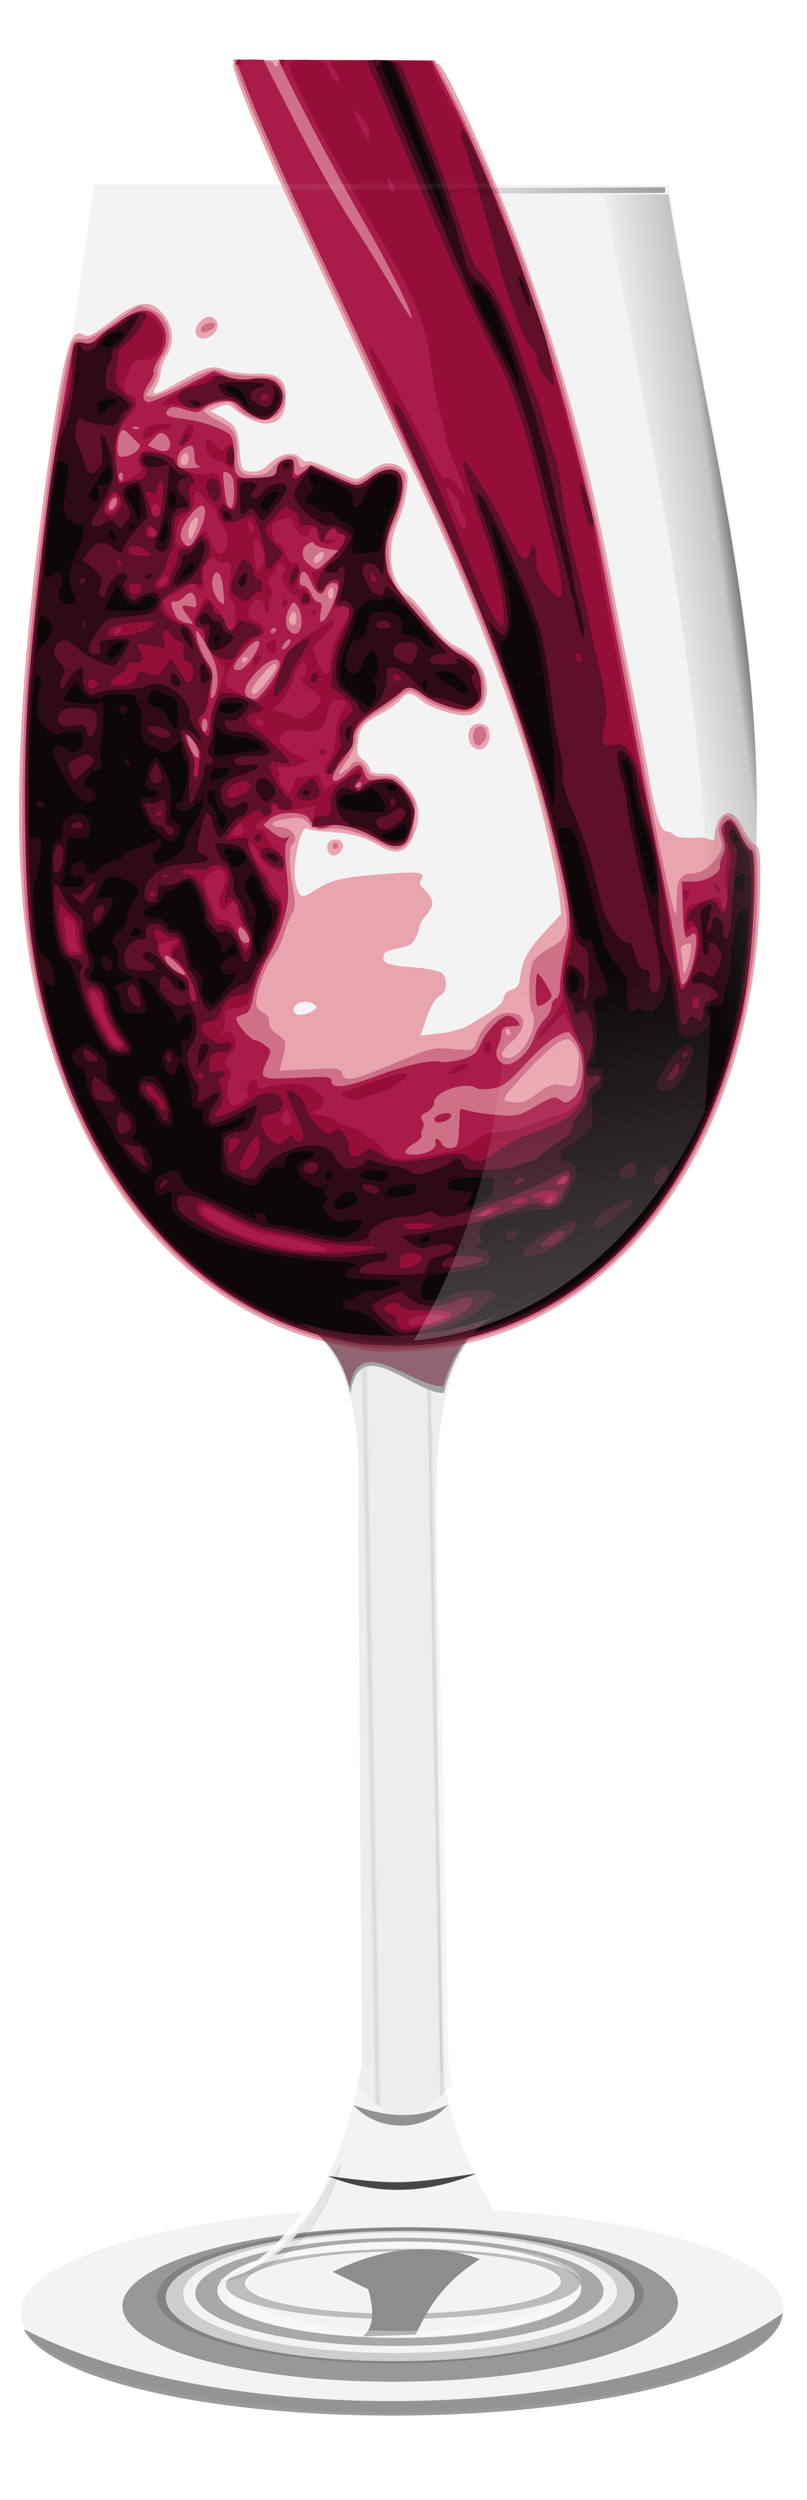 <svg xmlns="http://www.w3.org/2000/svg" xmlns:xlink="http://www.w3.org/1999/xlink" viewBox="0 0 340 1052.4"><defs><filter id="n" color-interpolation-filters="sRGB"><feGaussianBlur stdDeviation="1.788"/></filter><filter id="s" height="3.923" width="1.012" y="-1.462" x="-.006"><feGaussianBlur stdDeviation=".602"/></filter><filter id="g" height="1.837" width="1.495" color-interpolation-filters="sRGB" y="-.419" x="-.247"><feGaussianBlur stdDeviation="10.408"/></filter><filter id="i" height="1.256" width="1.067" color-interpolation-filters="sRGB" y="-.128" x="-.034"><feGaussianBlur stdDeviation="3.421"/></filter><filter id="c" height="1.294" width="1.115" color-interpolation-filters="sRGB" y="-.147" x="-.057"><feGaussianBlur stdDeviation="3.343"/></filter><filter id="f" height="1.501" width="1.066" color-interpolation-filters="sRGB" y="-.251" x="-.033"><feGaussianBlur stdDeviation="7.16"/></filter><filter id="k" height="3.353" width="1.175" color-interpolation-filters="sRGB" y="-1.177" x="-.088"><feGaussianBlur stdDeviation="3.723"/></filter><filter id="l" height="2.079" width="1.237" color-interpolation-filters="sRGB" y="-.54" x="-.118"><feGaussianBlur stdDeviation="3.192"/></filter><filter id="e" height="1.335" width="1.093" color-interpolation-filters="sRGB" y="-.168" x="-.047"><feGaussianBlur stdDeviation="6.481"/></filter><filter id="m" height="1.413" width="1.081" color-interpolation-filters="sRGB" y="-.207" x="-.041"><feGaussianBlur stdDeviation="4.124"/></filter><filter id="h" height="1.294" width="1.082" color-interpolation-filters="sRGB" y="-.147" x="-.041"><feGaussianBlur stdDeviation="5.697"/></filter><filter id="d" height="1.715" width="1.199" color-interpolation-filters="sRGB" y="-.357" x="-.099"><feGaussianBlur stdDeviation="15.777"/></filter><filter id="o" color-interpolation-filters="sRGB"><feGaussianBlur stdDeviation="2.409"/></filter><filter id="j" height="1.281" width="1.098" color-interpolation-filters="sRGB" y="-.14" x="-.049"><feGaussianBlur stdDeviation="2.865"/></filter><filter id="u" height="3.367" width="1.01" y="-1.183" x="-.005"><feGaussianBlur stdDeviation=".487"/></filter><linearGradient id="q" y2="63.552" xlink:href="#a" gradientUnits="userSpaceOnUse" x2="793.07" gradientTransform="matrix(.614 -.004 .004 .614 -179.63 230.35)" y1="61.738" x1="806.99"/><linearGradient id="p" y2="67.715" xlink:href="#a" gradientUnits="userSpaceOnUse" x2="747.91" gradientTransform="matrix(.614 -.004 .004 .614 -179.63 230.35)" y1="46.759" x1="891.03"/><linearGradient id="b" y2="519.41" gradientUnits="userSpaceOnUse" x2="629.26" gradientTransform="matrix(.614 -.004 .004 .614 -179.63 230.35)" y1="521.02" x1="492.95"><stop offset="0" stop-color="#fffffb"/><stop offset=".313" stop-color="#cdcec8"/><stop offset=".333" stop-color="#333"/><stop offset=".352" stop-color="#d2d2d0"/><stop offset=".643" stop-color="#cecfc9"/><stop offset=".656" stop-color="#1a1a1a"/><stop offset=".672" stop-color="#d2d2d2"/><stop offset="1" stop-color="#fffffb" stop-opacity="0"/></linearGradient><linearGradient id="t" y2="80.568" gradientUnits="userSpaceOnUse" x2="175.86" gradientTransform="matrix(.997 0 0 2.134 .492 -89.932)" y1="78.201" x1="471.52"><stop offset="0"/><stop offset="1" stop-opacity="0"/></linearGradient><linearGradient id="v" y2="78.494" gradientUnits="userSpaceOnUse" x2="281.39" y1="78.494" x1="39.321"><stop offset="0" stop-color="#e6e6e6"/><stop offset="1" stop-color="#e6e6e6" stop-opacity="0"/></linearGradient><linearGradient id="r" y2="310.85" gradientUnits="userSpaceOnUse" x2="622.56" gradientTransform="matrix(.614 -.004 .004 .614 -179.63 230.35)" y1="850.85" x1="713.42"><stop offset="0" stop-color="#fff" stop-opacity=".547"/><stop offset="1" stop-color="#fff" stop-opacity="0"/></linearGradient><linearGradient id="a"><stop offset="0" stop-color="#666"/><stop offset="1" stop-color="#666" stop-opacity="0"/></linearGradient></defs><path d="M39.518 77.699c-13.282 99.761-31.855 192.2-27.469 299.96 3.388 82.61 46.972 150.66 105.77 174.84 38.002 15.155 33.05 60.487 33.144 93.402l.743 111.17.742 111.19c-4.228 25.843-12.155 45.864-22.147 62.625-69.949 5.13-121.74 22.43-121.6 42.64.159 23.79 72.214 42.58 160.92 41.98 88.71-.6 160.49-20.33 160.33-44.13-.13-20.18-51.96-36.76-121.81-40.98-10.68-17.02-18.36-36.78-22.83-62.34l-.74-111.19-.74-111.17c-.25-27.99-1.66-80.81 29.06-93.45 60.59-25.46 104.68-98.07 105-183.95 6.24-100.61-19.71-188.05-36.27-290.44l-242.1-.151z" opacity=".868" fill="#fff"/><path d="M208.3 554.57c-11.836 6.113-17.273 19.055-21.24 31.783-13.118.088-35.66-25.968-39.353.263-3.12-13.05-9.48-24.066-21.904-30.248 12.442 4.031 25.471 6.143 38.878 6.053l-39.9-6.54c30.406 17.698 26.092 59.282 26.179 90.03l.743 111.17.742 111.19a213.695 213.695 0 01-1.704 9.144c14.39 19.054 27.15 15.27 39.68-.265-.476-2.358-.939-4.78-1.372-7.263l-2-112.43-3.22-111.77c-.237-26.513-1.508-75.303 24.47-91.116z" opacity=".226" fill="url(#b)"/><path d="M39.518 77.699c-13.282 99.761-31.855 192.2-27.469 299.96 3.388 82.61 46.972 150.66 105.77 174.84 38.002 15.155 33.05 60.487 33.144 93.402l.743 111.17.742 111.19c-4.228 25.843-12.155 45.864-22.147 62.625-69.949 5.13-121.74 22.43-121.6 42.64.159 23.79 72.214 42.58 160.92 41.98 88.71-.6 160.49-20.33 160.33-44.13-.13-20.18-51.96-36.76-121.81-40.98-10.68-17.02-18.36-36.78-22.83-62.34l-.74-111.19-.74-111.17c-.25-27.99-1.66-80.81 29.06-93.45 60.59-25.46 104.68-98.07 105-183.95 6.24-100.61-19.71-188.05-36.27-290.44l-242.1-.151z" opacity=".436" fill="#e4e4e4"/><path d="M156.63 568.635c-23.269-3.745-35.11-7.436-50.553-15.758-43.006-23.172-74.468-68.31-89.446-128.312-12.493-50.038-11.402-121.545 3.486-228.31 6.867-49.247 9.465-58.773 15.084-55.319 1.898 1.168 3.948.155 11.522-5.694 11.592-8.951 16.913-9.575 22.328-2.62 4.15 5.332 4.504 11.436 1.006 17.384-1.323 2.25-2.415 5.337-2.426 6.862-.01 1.524-.867 4.135-1.904 5.801-2.654 4.27-.376 3.955 8.488-1.172 12.364-7.15 15.132-7.936 20.485-5.815 2.58 1.022 8.306 1.751 12.726 1.62 9.946-.296 13.077 2.162 13.043 10.24-.055 12.78-10.052 14.397-22.855 3.696-1.307-1.093-2.782-1.066-5.41.096l-3.613 1.598 5.05 2.86c5.87 3.324 6.5 4.578 7.398 14.688.65 7.31.779 7.535 4.606 7.972 2.82.321 4.95-.51 7.497-2.926 4.913-4.66 10.373-5.845 13.235-2.872 1.23 1.278 2.726 1.984 3.322 1.569.596-.415 5.007 1.083 9.803 3.33 4.795 2.245 9.503 4.087 10.461 4.091.958.005 3.74-1.52 6.18-3.389 5.127-3.926 9.402-4.296 13.312-1.152 2.49 2.002 2.672 2.895 1.887 9.237-.478 3.861-2.17 9.916-3.758 13.455-5.156 11.488-3.24 25.64 4.151 30.654 2.07 1.404 6.251 6.188 9.292 10.63 3.988 5.828 7.226 8.948 11.624 11.2 7.885 4.039 11.517 8.638 12.306 15.587.784 6.903-1.777 11.859-6.759 13.079-4.451 1.09-16.395-2.448-20.756-6.148-4.124-3.5-6.065-3.545-8.746-.206-1.157 1.441-4.92 4.12-8.362 5.954-7.459 3.973-8.653 5.48-9.573 12.09-.596 4.277-.264 5.361 2.206 7.22 1.6 1.203 2.904 2.993 2.9 3.978-.005 1.22 1.774 1.8 5.582 1.817 5 .024 6.073.623 10.193 5.691 5.303 6.524 6.03 12.72 2.435 20.784-3.162 7.094-7.206 8.115-14.625 3.692-6.147-3.665-12.678-5.329-22.704-5.783-3.098-.14-6.443-.7-7.432-1.242-2.725-1.495-6.417 15.953-4.807 22.712 1.546 6.488 2.505 6.954 7.493 3.639 6.709-4.458 11.408-5.723 25.48-6.861 20.782-1.681 22.04-1.491 19.574 2.953-1.073 1.935 3.882 3.785 4.934 7.85 1.03 3.979-3.927 6.569-4.943 10.066-2.363 8.138-2.936 8.757-9.289 10.032-4.756.955-6.209 1.82-6.217 3.705-.012 2.842 1.867 3.434 14.21 4.471 4.848.408 9.576 1.467 10.507 2.353 2.663 2.536 2.06 7.97-1.063 9.57-1.695.868-3.74 4.28-5.4 9.015l-2.673 7.617 8.07-.892c4.44-.491 9.775-1.933 11.857-3.204a1544.56 1544.56 0 019.284-5.604c3.338-1.999 5.643-4.383 5.867-6.07.22-1.66 1.576-3.09 3.376-3.557 2.047-.532 3.13-1.856 3.39-4.142.892-7.848 3.202-12.371 10.11-19.8l7.325-7.875-.714-6.946c-.96-9.149-7.098-36.662-11.641-52.09-10.87-36.926-30.184-86.046-50.89-129.428-2.698-5.652-11.513-24.764-19.589-42.472s-20.892-45.451-28.48-61.652C111.2 62.528 98.191 31.065 98.207 27.17c.009-1.85 5.107-2.077 42.768-1.902 32.625.152 43.104.605 44.215 1.914 5.373 6.327 24.174 49.261 35.464 80.987 16.84 47.317 27.817 87.932 37.05 137.067a3272.2 3272.2 0 005.958 30.787c4.071 20.36 8.722 44.712 10 52.367 2.315 13.85 4.787 21.526 6.936 21.536 1.143.006 2.63.642 3.303 1.415 1.07 1.228 5.348 1.69 11.266 1.215.992-.08 2.748.306 3.903.857 1.671.798 2.102.307 2.114-2.41.008-1.877 1-4.784 2.205-6.462 2.978-4.144 6.323-2.7 9.687 4.182 1.469 3.005 3.716 6.107 4.993 6.892 2.068 1.272 2.312 2.954 2.225 15.392-.69 99.577-50.704 177.945-124.196 194.61-10.957 2.485-32.598 4.152-39.488 3.042zM131.632 425.62c2-1.205 2.165-1.741.834-2.71-2.475-1.8-6.594-1.517-8.121.556-2.595 3.523 2.51 5.032 7.287 2.154zm6.512-67.427c-.912-2.743.468-4.848 3.17-4.836 3.005.014 4.152 2.395 2.34 4.856-1.874 2.545-4.66 2.535-5.51-.02zm59.842-45.586c-1.95-4.19.55-8.475 4.622-7.92 2.553.347 3.302 1.26 3.603 4.393.596 6.199-5.721 8.908-8.225 3.528zM82.535 140.446c-.961-2.888 3.14-7.664 6.146-7.158 1.35.227 2.65 1.604 2.888 3.059.802 4.908-7.51 8.68-9.034 4.099z" fill="#e9a5ad"/><path d="M146.425 565.878c-31.295-5.807-60.132-22.675-82.176-48.06-28.757-33.12-45.108-72.191-52.448-125.354-3.171-22.95-3.228-74.757-.123-111.485 4.648-54.972 15.366-131.93 19.089-137.072.722-.997 2.584-1.53 4.137-1.185 1.98.44 5.784-1.554 12.722-6.667 5.444-4.011 10.591-7.29 11.44-7.287.848.004 3.417.91 5.71 2.011 6.552 3.15 8.566 12.49 4.08 18.914-1.33 1.906-2.424 4.81-2.431 6.452-.007 1.642-1.156 4.616-2.552 6.608l-2.54 3.622 2.46.439c1.352.241 6.418-1.697 11.257-4.308 13.54-7.305 14.974-7.763 18.72-5.973 1.815.867 7.539 1.647 12.721 1.734 8.471.143 9.66.496 11.78 3.501 4.325 6.133.082 15.125-7.122 15.092-4.509-.021-7.993-1.717-11.896-5.789-2.237-2.334-3.172-2.484-7.457-1.194-2.695.812-5.213 2.047-5.596 2.745s2.041 2.625 5.388 4.281c7.053 3.49 8.382 5.704 8.347 13.896-.031 7.356 1.51 9.257 7.533 9.285 3.657.017 5.43-.876 8.072-4.064 4.002-4.829 9.08-5.485 10.223-1.32.595 2.167 1.212 2.459 2.964 1.403 1.652-.995 4.41-.29 10.891 2.786 4.774 2.266 9.445 4.123 10.38 4.127.937.004 3.7-1.52 6.14-3.39 4.795-3.671 8.63-4.241 12.504-1.859 2.164 1.33 2.359 2.335 1.625 8.398-.458 3.787-2.235 9.997-3.949 13.799-2.632 5.84-3.022 8.151-2.514 14.888.682 9.037 2.761 13.456 8.33 17.7 2.122 1.618 6.221 6.318 9.11 10.446 3.487 4.985 7.105 8.431 10.774 10.264 7.367 3.68 10.721 7.415 11.605 12.923 1.816 11.309-2.786 15.49-13.991 12.713-3.633-.9-8.615-3.13-11.073-4.956-5.525-4.105-6.16-4.11-10.924-.093-2.112 1.781-5.738 4.297-8.057 5.591-6.346 3.54-9.65 7.513-9.667 11.627-.008 2.025-1.644 5.985-3.643 8.82-1.996 2.829-3.63 5.388-3.63 5.687-.005.916 4.635-2.192 5.428-3.636 1.337-2.436 5.017-1.406 6.238 1.745.992 2.561 2.158 3.093 6.905 3.147 5.07.058 6.184.658 9.925 5.342 4.038 5.056 4.184 5.6 3.485 12.965-.53 5.593-1.44 8.337-3.334 10.069-3.432 3.136-5.34 2.998-12.524-.905-7.815-4.245-15.68-6.237-21.405-5.42-3.542.505-5.191 0-7.252-2.222-2.266-2.442-3.61-2.753-8.933-2.06-3.446.447-6.268 1.343-6.27 1.99-.003.647.4 1.23.895 1.295l3.715.482c3.906.504 6.405 5.121 3.767 6.958-1.615 1.125-1.557 9.024.137 18.582 1.171 6.61 1.1 8.309-.466 11.017-1.018 1.761-2.561 5.66-3.43 8.663-.868 3.004-3.11 7.445-4.98 9.869-3.617 4.687-7.499 16.883-6.413 20.148.358 1.076 1.681 2.333 2.94 2.794 1.328.487 2.288 2.093 2.285 3.823-.003 1.902 1.344 3.866 3.719 5.418 3.841 2.512 3.915 3.082 1.523 11.791l-.896 3.26 12.97-.595c12.056-.554 13.012-.41 13.565 2.042.797 3.536 4.862 2.633 23.615-5.248 13.632-5.73 15.113-6.07 23.005-5.305 8.389.814 8.444.797 9.974-3.086 3.518-8.925 10.114-13.625 16.51-11.767 4.752 1.38 3.945 6.646-1.818 11.866-4.85 4.393-5.313 6.679-1.357 6.697 5.818.027 13.08-13.55 10.14-18.958-1.956-3.6-1.693-18.02.394-21.608.982-1.688 4.163-4.286 7.068-5.774 7.364-3.773 8.298-7.418 5.65-22.053-9.678-53.473-29.182-108.403-68.135-191.881-6.775-14.52-14.62-31.641-17.434-38.046-2.814-6.404-12.317-26.978-21.118-45.72-13.845-29.485-27.487-61.198-31.29-72.743l-1.141-3.461 8.384.039c4.789.022 8.383.625 8.38 1.406-.004.752.566 1.37 1.266 1.373s.942-.61.536-1.365c-.484-.9 10.735-1.317 32.759-1.214l33.495.156 8.527 16.786c4.69 9.233 11.562 24.184 15.27 33.224 22.789 55.54 37.88 107.936 50.864 176.596a2815.167 2815.167 0 005.98 30.573c1.58 7.784 4.722 24.41 6.98 36.945 4.818 26.741 12.152 61.598 13.579 64.531.622 1.28.918-.575.784-4.912-.243-7.875 1.615-11.482 5.905-11.462 4.016.019 7.928-2.378 11.04-6.764 2.31-3.255 2.52-4.418 1.449-7.97-.906-3.001-.87-4.969.128-7.067 1.89-3.973 4.827-2.954 7.971 2.767 1.447 2.633 3.75 6.088 5.118 7.677 2.188 2.542 2.476 4.518 2.393 16.417-.565 80.502-35.848 150.676-90.15 179.297-26.101 13.759-55.895 18.739-82.529 13.796zm80.011-105.656c4.933-3.566 6.618-4.103 10.566-3.366 5.425 1.013 5.562.86 6.59-7.323.611-4.86.296-6.843-1.504-9.467-2.134-3.11-2.533-3.205-6.333-1.514-2.23.994-8.715 6.884-14.41 13.09-8.739 9.523-9.966 11.373-7.864 11.856 5.485 1.26 7.322.796 12.956-3.276zm-11.54-25.86c-.405-.754-.976-1.372-1.267-1.374-.292 0-.533.613-.536 1.365-.003.752.567 1.37 1.267 1.373s.942-.61.536-1.365zm75.88-32.71c.792-4.684.67-4.977-1.773-4.263-1.972.577-2.457 1.483-1.953 3.658.368 1.59.686 4.429.707 6.309.052 4.585 1.854 1.18 3.018-5.704zM116.377 280.84c.012-2.6-1.866-1.48-6.522 3.895-2.909 3.358-4.272 5.956-3.69 7.035.65 1.212 2.276.073 5.563-3.9 2.554-3.085 4.646-6.249 4.65-7.03zm-12.005-3.607c.002-.332-.538-.605-1.2-.608s-1.204.646-1.207 1.442.536 1.07 1.199.608c.663-.461 1.207-1.11 1.208-1.442zm20.505-16.914c.007-1.503-.471-2.736-1.061-2.739-1.352-.006-2.627 3.544-1.669 4.644 1.44 1.652 2.719.76 2.73-1.905zm15.674-10.944c.006-1.549-.53-2.438-1.194-1.976s-1.21 1.726-1.214 2.81.533 1.972 1.194 1.975 1.207-1.261 1.214-2.81zm-4.906-14.081c.74-1.006.997-2.23.57-2.72-.898-1.03-4.014 1.557-4.022 3.339-.007 1.8 1.925 1.453 3.452-.62zm-52.858-13.447c1.327-4.264.517-5.279-1.972-2.473-1.672 1.885-2.022 8.463-.39 7.328.598-.417 1.66-2.601 2.362-4.855zm-3.303-28.841c.014-3.332-2.797-2.874-3.396.553-.236 1.348.373 2.28 1.492 2.286 1.116.005 1.897-1.16 1.904-2.84zm60.612 163.08c.003-.752.547-1.364 1.208-1.361s1.2.62 1.196 1.372-.546 1.365-1.208 1.362-1.199-.62-1.196-1.373zm59.524-44.154c-.973-2.925.39-6.15 2.596-6.14 2.549.012 3.598 3.688 1.764 6.178-1.904 2.585-3.492 2.572-4.36-.038zM84.818 138.115c.597-2.028 5.73-3.14 5.721-1.24-.005 1.326-2.788 2.963-5.02 2.952-.661-.003-.977-.773-.701-1.712z" fill="#ce7088"/><path d="M151.832 565.827c-35.974-6.419-62.944-21.438-86.355-48.085-27.965-31.828-44.827-71.296-52.398-122.6-3-20.344-3.432-79.34-.804-110.125 3.034-35.553 7.967-77.89 11.454-98.308 1.669-9.767 3.89-22.959 4.938-29.314s2.198-12.091 2.557-12.745c.359-.654 2.015-.793 3.68-.31 2.07.602 3.835.082 5.585-1.645 1.407-1.388 5.961-4.828 10.12-7.645 8.637-5.85 12.976-5.798 17.088.203 3.213 4.689 3.008 9.84-.612 15.368-1.642 2.506-2.7 5.088-2.35 5.736.348.649-.49 2.79-1.864 4.757-2.913 4.172-3.205 7.09-.817 8.145.933.412 7.625-2.35 14.871-6.138l13.176-6.887 5.042 2.05c3.192 1.298 6.972 1.758 10.307 1.254 2.896-.437 6.639-.396 8.317.091 6.223 1.807 7.001 11.086 1.284 15.307-2.424 1.79-3.684 1.898-7.073.608-2.267-.863-5.39-2.837-6.939-4.387-2.2-2.202-3.944-2.68-7.976-2.19-2.838.346-6.151 1.64-7.363 2.875-1.918 1.956-2.919 2.024-7.76.527-4.294-1.328-5.884-1.35-6.994-.1-2.07 2.334-.685 3.277 5.847 3.985 7.566.819 17.993 4.397 20.202 6.933 1.105 1.268 1.746 4.717 1.726 9.291-.035 8.231.672 8.938 8.977 8.977 6.685.031 9.02-1.018 9.033-4.06.01-2.426 2.266-4.09 5.525-4.075 1.017.005 1.699 1.387 1.69 3.426-.017 3.981.845 4.223 4.575 1.28 2.541-2.007 3.303-1.868 11.595 2.104 4.88 2.338 9.481 4.254 10.223 4.258.742.003 3.346-1.523 5.786-3.391 4.778-3.658 9.74-4.367 12.046-1.722 2.423 2.781 1.573 10.01-2.244 19.075-3.787 8.995-4.312 13.394-2.616 21.884 1.341 6.71 22.58 31.493 29.866 34.848 6.442 2.967 9.74 7.817 9.712 14.284-.025 5.828-2.92 9.591-7.348 9.548-4.432-.043-14.02-3.727-17.851-6.859-3.711-3.033-6.687-3.59-7.852-1.47-.406.74-4.484 3.808-9.063 6.82-8.793 5.783-12.054 9.654-12.074 14.33-.007 1.566-1.915 5.189-4.241 8.051-6.645 8.176-5.148 12.35 1.998 5.573 4.486-4.255 5.581-4.253 6.987.012 1.018 3.092 1.592 3.332 6.27 2.63 4.157-.623 5.787-.193 8.465 2.232 5.494 4.974 7.161 10.034 5.538 16.807-.762 3.18-1.942 6.548-2.624 7.485-1.903 2.616-6.634 2.012-12.774-1.63-7.628-4.526-16.116-6.67-19.94-5.037-3.647 1.556-6.302.581-7.927-2.91-1.675-3.6-12.908-3.702-16.795-.154l-2.724 2.486 3.812 3.115c2.16 1.767 4.649 2.755 5.745 2.282 1.561-.673 1.658-.459.502 1.111-1.076 1.46-1.135 4.756-.237 13.233 1.06 9.998.913 12.314-1.284 20.27-1.364 4.939-4.353 12.057-6.642 15.817-2.383 3.916-4.87 10.339-5.82 15.032-1.25 6.175-2.229 8.31-3.97 8.66-1.272.254-2.784.966-3.36 1.58-1.197 1.277 5.72 9.576 7.989 9.586.822.004 2.69.97 4.153 2.145 2.499 2.009 2.55 2.377.843 6.088-3.72 8.09-3.342 8.314 12.593 7.493 12.632-.651 14.427-.476 14.419 1.41-.014 3.32 6.116 2.72 17.896-1.751 12.803-4.861 23.528-7.335 27.676-6.385 1.729.395 5.851-.045 9.16-.979 5.045-1.423 6.35-2.474 8.074-6.498 2.402-5.607 8.678-11.977 11.784-11.963 2.186.01 6.036 4.014 4.09 4.255-.577.071-2.401.217-4.055.323-2.122.136-3.026.997-3.074 2.927-.038 1.504-.678 3.946-1.424 5.426-1.836 3.649.114 7.555 3.78 7.572 3.9.018 9.844-5.888 11.468-11.395.732-2.485 2.676-5.835 4.319-7.445 1.643-1.61 2.992-4.097 2.998-5.525s.824-2.947 1.818-3.375c1.16-.5 1.819-2.626 1.842-5.948.02-2.844 1.072-9.871 2.339-15.617 2.735-12.413 2.143-17.167-6.445-51.71-10.694-43.015-29.905-94.447-56.29-150.712-4.418-9.42-11.401-24.832-15.519-34.25-4.117-9.418-14.178-31.304-22.357-48.636-14.46-30.642-28.938-63.466-34.744-78.769-1.571-4.143-3.065-7.995-3.32-8.56-.254-.564 2.174-1.015 5.397-1l5.86.028 13.032 25.694c7.168 14.132 17.672 32.79 23.342 41.464s13.877 21.91 18.238 29.416c4.36 7.505 7.929 13.059 7.928 12.341 0-3.058-9.27-21.655-20.719-41.568-10.42-18.124-29.132-53.475-34-64.233l-1.394-3.083 32.325.15 32.324.151 6.793 13.361c19.972 39.28 38.883 91.398 52.797 145.504 4.55 17.692 9.069 36.476 10.042 41.744.974 5.268 4.966 26.203 8.87 46.523 3.906 20.32 8.48 44.334 10.164 53.365 1.684 9.031 5.41 27.963 8.282 42.073 2.87 14.108 5.752 30.08 6.404 35.492.652 5.412 1.485 10.185 1.853 10.607 1.29 1.481 4.008-4.435 5.361-11.672 1.494-7.99.835-11.194-1.795-8.734-2.294 2.146-2.708.61-3.132-11.636l-.378-10.938 4.933-.03c5.249-.033 11.585-3.711 11.11-6.451-.156-.907.366-2.97 1.16-4.583 1.084-2.2 1.116-4.027.13-7.295-1.07-3.544-.97-4.75.534-6.446 2.376-2.678 3.937-1.493 6.93 5.256 1.33 3 3.204 5.801 4.164 6.225 3.698 1.635 1.026 48.714-3.991 70.32-16.724 72.005-57.795 120.557-114.061 134.828-10.043 2.547-38.374 4.308-46.369 2.88zm29.185-81.29c1.786-.914 2.858-2.368 2.513-3.405-.853-2.565 1.39-2.245 2.668.38.636 1.307 2.22 1.998 3.959 1.727 2.637-.412 2.934-1.177 3.297-8.478l.4-8.027 4.438 1.074c2.442.591 7.954 1.325 12.25 1.632 6.976.498 8.614.083 15.329-3.888 6.666-3.942 7.81-4.236 10.092-2.6 2.234 1.602 2.99 1.496 5.727-.8 4.414-3.701 5.161-15.955 1.4-22.947-1.399-2.602-3.058-4.733-3.686-4.735-3.604-.017-10.288 4.94-17.967 13.326-7.309 7.982-9.58 9.67-13.992 10.402-2.896.48-5.857.454-6.58-.06-4.508-3.198-17.928 1.259-17.948 5.961-.005 1.364-1.42 3.203-3.144 4.086-2.327 1.192-2.813 2.051-1.886 3.332.748 1.036.823 2.501.186 3.662-.585 1.064-.812 2.4-.506 2.97.306.568-1.088 1.991-3.098 3.161s-3.657 2.727-3.66 3.46c-.008 1.845 6.44 1.7 10.209-.232zm2.165-13.759c.591-2.015 6.933-3.142 6.925-1.23-.007 1.463-2.86 2.958-5.62 2.945-.993-.004-1.58-.776-1.305-1.715zm-107.924-64.45c-2.15-2.243-4.424-4.081-5.054-4.084-2.1-.01.205 4.158 3.403 6.154 5.124 3.198 5.839 2.302 1.65-2.07zm29.814-10.497c.009-2.01-3.367-6.442-4.195-5.508-1.317 1.484.594 6.597 2.468 6.606.948.005 1.725-.49 1.727-1.098zm47.161-65.746c.003-.796-.536-1.07-1.2-.609s-1.206 1.111-1.208 1.443c-.001.331.539.605 1.2.608s1.205-.646 1.208-1.442zm-68.46-12.922c.01-2.293-3.4-7.839-4.823-7.845-.613-.003-.22 2.152.871 4.789 1.994 4.812 3.939 6.317 3.953 3.056zm3.657-11.907c.007-1.504-.529-2.737-1.19-2.74s-1.207 1.225-1.214 2.729c-.006 1.503.53 2.736 1.19 2.74s1.208-1.225 1.214-2.73zm4.222-19.53c-.031-4.077-1.2-7.83-4.031-12.938-2.193-3.958-4.245-7.197-4.56-7.199-1.544-.007 1.25 8.98 3.928 12.632 2.653 3.62 2.939 4.964 2.225 10.47-.69 5.314-.557 6.035.831 4.546.913-.978 1.631-4.338 1.607-7.511zm21.499 2.902c2.31-3.185 4.39-7.02 4.624-8.522.685-4.388-4.485-2.838-9.929 2.976-6.08 6.494-6.199 10.748-.315 11.223.782.063 3.31-2.492 5.62-5.677zm-7.111-11.218c5.82-8.597 3.13-10.615-3.533-2.65-4.707 5.624-5.142 7.303-1.896 7.318 1.243.006 3.687-2.095 5.429-4.669zm16.404-7.869c.003-.763-.795-.618-1.805.326-.995.932-1.813 2.309-1.816 3.06-.003.764.795.62 1.805-.325.995-.932 1.813-2.31 1.816-3.061zm-5.991-4.559c.001-.331-.539-.605-1.2-.608s-1.205.646-1.208 1.442.536 1.07 1.2.608c.663-.461 1.206-1.11 1.208-1.442zm10.582-2.615c.204-2.249-.45-5.323-1.451-6.831-1.575-2.372-1.99-2.466-3.066-.698-2.254 3.704-2.706 7.991-1.07 10.139 2.472 3.242 5.17 1.981 5.587-2.61zm-47.615-2.691c-3.43-4.19-3.277-5.546.5-4.45 2.687.781 3.042.503 2.714-2.124-.479-3.836-2.565-4.656-4.965-1.952-1.026 1.157-2.716 2.1-3.754 2.095-2.255-.01-2.285.243-.542 4.647 1.179 2.98 2.684 3.932 7.537 4.769.61.105-.06-1.238-1.49-2.985zm60.843-5.285c1.516-3.556 2.445-7.043 2.065-7.75-1.19-2.211-4.013-1.42-5.41 1.516-1.572 3.302-3.814 1.865-6.26-4.013-1.83-4.393-3.754-4.647-4.28-.567-.27 2.083.219 3.077 1.514 3.083 1.052.005 2.523 1.55 3.268 3.433.745 1.883 2.122 3.428 3.06 3.432 1.284.006 1.498 1.06.864 4.267-1.277 6.467 1.846 4.416 5.179-3.401zm-46.245-6.863c-.645-6.759-3.092-8.837-4.512-3.833-.777 2.74 1.09 8.187 3.395 9.905 1.79 1.334 1.813 1.207 1.117-6.072zm44.191-11.712l4.225-3.964-5.105-.963c-2.808-.53-5.103-1.522-5.1-2.204s-1.079-.587-2.405.212c-3.198 1.927-3.075 5.975.264 8.648 3.504 2.806 3.225 2.865 8.122-1.73zm-55.207-10.213c5.67-10.34 3.908-17.213-2.377-9.278-4.442 5.606-5.526 9.097-3.639 11.707 2.138 2.957 3.325 2.478 6.015-2.43zm-33.827-14.1c.273-1.557-.158-2.216-1.194-1.83-.89.333-1.811 1.701-2.046 3.04-.272 1.557.159 2.217 1.195 1.83.89-.333 1.811-1.7 2.045-3.04zm49.49-4.48c.026-6.187-1.115-8.353-4.407-8.368-.701-.004.68 12.366 1.566 14.02 1.534 2.865 2.816.317 2.84-5.65zm-46.852-6.596c.005-1.172-.543-1.748-1.217-1.278-.674.469-.916 1.427-.539 2.128 1.023 1.901 1.745 1.551 1.756-.85zm32.172-4.13c-1.397-.422-2.095-1.975-2.084-4.636.01-2.2-.559-4.004-1.264-4.007-3.02-.014-5.944 3.014-5.957 6.172-.014 3.131.39 3.36 5.696 3.238 3.14-.073 4.765-.418 3.61-.767zm-25.983-6.882c.78-1.059 1.206-2.065.947-2.236-.258-.171-1.98-1.84-3.825-3.709-2.827-2.864-3.532-3.082-4.483-1.388-1.218 2.167-1.593 8.617-.57 9.791 1.072 1.23 6.44-.435 7.93-2.458zM71.7 187.06c.006-1.411-.926-3.244-2.07-4.073-1.652-1.196-2.629-.889-4.737 1.488l-2.657 2.995 2.922 1.36c4.088 1.903 6.529 1.243 6.541-1.77zm-13.568-7.279c-.866-.399-1.903-.355-2.304.098-.402.452.307.778 1.574.725 1.4-.06 1.687-.382.73-.823zm167.576 236.855c.065-3.759.421-6.833.793-6.832 1 .003 5.902 7.896 5.895 9.493-.006 1.408-3.82 4.187-5.736 4.178-.588-.003-1.016-3.08-.952-6.84z" fill="#a91c4a"/><path d="M145.226 564.387c-54.083-9.7-100.283-55.93-121.27-121.346-5.152-16.063-7.176-25.056-10.335-45.945-3.573-23.624-4.2-75.567-1.327-109.962 4.108-49.176 9.643-92.675 14.517-114.089.684-3.004 1.754-9.46 2.378-14.343 1.941-15.21 1.96-15.253 6.38-14.288 3.161.69 4.425.197 6.797-2.648 1.603-1.923 3.445-3.493 4.093-3.49s2.96-1.525 5.134-3.394c5.08-4.367 9.851-4.326 14.03.12 6.118 6.51 2.347 17.349-5.782 16.622-2.94-.263-3.87.474-5.634 4.46-2.8 6.324-2.759 9.086.147 9.965 4.112 1.244 4.158 4.762.12 9.014-5.213 5.49-6.487 10.116-5.576 20.252.425 4.729.964 8.598 1.197 8.6.233 0 2.602-1.276 5.263-2.838 4.265-2.501 4.687-3.169 3.55-5.611-.978-2.102-.886-3.228.383-4.658 2.308-2.602 13.807.441 14.577 3.858.648 2.876 9.504 5.847 14.267 4.787 2.873-.64 3.612-.2 4.576 2.724.631 1.917 1.142 4.963 1.135 6.767-.014 3.202 3.71 6.888 5.229 5.176.42-.473.774-3.497.787-6.721l.025-5.862 8.103-.366c7.001-.317 8.167-.738 8.567-3.099.539-3.176 2.302-4.724 5.398-4.739 1.82-.009 2.06.696 1.39 4.087-.977 4.944.961 5.457 4.893 1.294l2.66-2.818 8.656 4.238c10.471 5.127 11.627 5.186 16.832.858 4.387-3.648 9.464-4.39 11.788-1.723 2.402 2.757 1.586 9.54-2.244 18.637-3.756 8.921-4.488 15.434-2.592 23.087 1.526 6.164 22.949 30.704 30.235 34.635 7.106 3.834 7.978 5.087 8.866 12.729.655 5.63.43 6.435-2.38 8.508-2.72 2.009-3.956 2.081-10.065.589-3.83-.936-8.975-3.164-11.432-4.951-5.624-4.091-6.707-4.069-11.814.241-2.286 1.929-6.712 4.983-9.836 6.788-6.12 3.535-8.185 6.565-8.209 12.039-.009 2.138-1.103 4.28-2.843 5.564-1.556 1.148-3.448 3.615-4.205 5.48-1.417 3.493-5.06 4.708-5 1.667.019-.94 1.099-3.242 2.4-5.116 1.555-2.24 2.383-5.568 2.418-9.716.036-4.167.861-7.465 2.433-9.717 2.666-3.819 2.173-5.142-1.925-5.16-2.295-.012-3.03 1.058-4.158 6.055-1.132 5.009-1.962 6.213-4.754 6.896-1.861.456-5.185.441-7.387-.033-4.737-1.02-8.743 1.603-7.617 4.987.408 1.225 3.267 3.486 6.355 5.024l5.614 2.796-3.613 1.548c-1.987.852-5.07 1.3-6.852.996-2.093-.357-2.956-.033-2.438.913.44.806.658 2.428.484 3.605-.175 1.177.762 3.262 2.083 4.634 2.34 2.429 2.432 2.4 3.62-1.1.67-1.975 1.704-3.59 2.299-3.587s2.762-.37 4.816-.826c3.286-.732 3.886-.373 4.99 2.98.955 2.896 1.594 3.431 2.661 2.228.773-.87 2.144-1.58 3.047-1.576s3.423-1.522 5.598-3.391c2.175-1.87 4.31-3.398 4.743-3.396 1.506.007.76 3.78-1.09 5.511-1.36 1.273-1.504 2.145-.534 3.241.962 1.087 1.722.902 2.759-.672 1.882-2.859 9.35-4.34 13.256-2.63 1.704.746 4.506 3.8 6.226 6.787 3.009 5.222 3.065 5.68 1.465 12.005-2.324 9.19-6.03 10.614-14.6 5.61-8.707-5.085-15.153-6.79-21.848-5.778l-5.764.87.81-4.492.81-4.493-5.115.967c-7.513 1.422-10.713 1.18-11.857-.894-.746-1.354-1.027-1.061-1.05 1.095-.02 2.03-1.15 3.38-3.642 4.355-3.78 1.479-4.949 4.284-1.792 4.298 1.008.005 2.305 1.441 2.882 3.192s2.446 4.235 4.154 5.52c3.24 2.437 4.396 9.118 1.574 9.096-2.562-.02-9.294-5.364-9.285-7.37.009-2.149-3.303-5.76-4.276-4.664-.694.783 3.937 9.092 7.074 12.69 1.082 1.242 1.964 2.797 1.962 3.456s1.3 2.816 2.896 4.792c2.343 2.901 2.77 4.561 2.221 8.625-.84 6.219-4.642 16.357-7.408 19.758-1.138 1.398-3.166 6.333-4.508 10.965-2.383 8.226-2.553 8.439-7.251 9.085-4.41.605-4.813 1.004-4.834 4.762-.012 2.256-.508 5.022-1.104 6.147-.88 1.666-.78 1.73.545.344 2.305-2.412 2.983-2.15 4.527 1.755 1.193 3.014.988 3.818-1.631 6.385-2.84 2.784-2.89 3.07-.963 5.516 1.702 2.158 1.784 3.03.5 5.344-1.909 3.44-.715 10.743 1.758 10.754 3.153.015 6.662-2.834 5.987-4.862-.906-2.725.429-6.045 2.427-6.036.921.005 1.67 1.003 1.665 2.218-.006 1.634.698 1.991 2.7 1.37 7.309-2.27 16.17-2.412 19.696-.316 6.711 3.988 7.446 7.281 2.2 9.871-2.071 1.023-1.837 1.264 1.674 1.72 2.246.29 5.217 1.375 6.602 2.41 1.384 1.034 4.07 2.204 5.967 2.6 1.898.395 4.37 1.673 5.492 2.839s2.706 2.123 3.518 2.127 3.073 2.014 5.025 4.467c3.048 3.828 4.316 4.444 8.96 4.352 2.977-.058 8.24-.784 11.697-1.612 3.458-.828 8.3-1.848 10.762-2.265 2.462-.418 6.06-2.262 7.997-4.1 2.649-2.512 5.12-3.403 9.968-3.596 3.546-.141 9.156-1.408 12.468-2.815 3.311-1.407 7.924-2.996 10.25-3.532 5.765-1.326 10.328-4.926 11.85-9.35 1.754-5.097 1.082-18.817-1.067-21.781-.97-1.337-2.795-4.743-4.058-7.569-1.262-2.826-2.407-5.138-2.543-5.139-.136 0-2.73 2.878-5.764 6.397-3.034 3.519-5.514 5.658-5.51 4.754.004-.904 2.45-4.552 5.437-8.107 5.026-5.982 5.433-7.003 5.468-13.701.02-3.981.927-11.186 2.014-16.012 1.835-8.143 1.833-9.637-.032-20.788-6.633-39.662-29.287-108.138-53.124-160.583-13.123-28.871-25.103-56.526-28.78-66.436-3.205-8.639-3.384-8.749 4.354 2.688 1.507 2.227 6.337 11.17 10.735 19.874 13.851 27.412 13.881 27.464 15.66 26.697.972-.419 3.094 1.194 5.01 3.808 2.888 3.938 3.206 4.1 2.42 1.234-.498-1.814-2.448-7.053-4.333-11.64-1.885-4.588-3.425-9.221-3.42-10.296.004-1.075-1.056-5.694-2.356-10.264-1.299-4.57-3.09-14.285-3.98-21.588-1.903-15.613-5.99-25.73-20.722-51.31-16.962-29.45-25.842-45.34-29.464-52.726-10.25-20.9-10.221-20.828-8.647-21.952 2.597-1.857 12.985-1.243 14.833.877.94 1.078 1.706 2.545 1.703 3.258s.803 2.067 1.79 3.008c1.461 1.39 1.798 1.327 1.805-.34.005-1.129-.8-2.82-1.787-3.762-.988-.94-1.794-2.25-1.79-2.91s9.74-1.154 21.641-1.099c20.225.095 21.636.266 21.626 2.622-.005 1.386 3.614 8.966 8.043 16.843 14.332 25.489 34.79 79.428 44.894 118.363 3.7 14.256 8.537 32.53 10.75 40.609 2.212 8.08 4.017 16.085 4.01 17.791-.02 5.152 12.123 68.484 22.404 116.85 6.5 30.578 12.877 66.781 12.85 72.956-.041 9.871 5.267 3.83 7.958-9.055 1.784-8.54.59-14.21-2.405-11.41-2.074 1.941-2.853-.574-1.892-6.107.5-2.87 1.428-4.119 3.1-4.167 1.312-.039 3.912-.796 5.777-1.682 4.645-2.209 5.247-2.063 6.105 1.476.7 2.88.832 2.918 2.05.592.933-1.78.93-3.527-.013-6.152-.893-2.486-.95-5.833-.179-10.405.682-4.042.707-8.045.063-10-3.164-9.602 1.642-11.95 6.04-2.951 1.5 3.068 3.467 5.905 4.372 6.305 1.324.585 1.523 4.639 1.021 20.8-.93 29.933-3.78 48.011-11.284 71.543-25.853 81.07-90.319 126.86-160.805 114.221zm39.707-9c2.784-1.35 2.583-1.496-2.656-1.935-5.766-.483-11.166 1.535-9.985 3.731.754 1.402 8.24.338 12.64-1.796zm-47.416-29.66c-1.122-1.227-15.244-4.728-25.757-6.384-2.973-.468-9.863-3.422-15.31-6.562-7.23-4.17-10.265-5.305-11.24-4.207-3.343 3.769 19.56 14.454 36.14 16.86 11.31 1.642 17.502 1.754 16.168.294zm69.166-15.42c1.171-1.59.98-1.807-1.068-1.208-3.011.88-4.503 3.124-2.085 3.136.95.004 2.369-.864 3.153-1.929zm26.55-6.175c.003-.684-.804-.894-1.794-.468-.99.427-1.497 1.338-1.127 2.025.773 1.437 2.914.296 2.921-1.557zm5.488-6.863c1.42-2.587-.632-3.237-2.736-.865-1.883 2.122-1.887 2.302-.052 2.31 1.094.006 2.35-.645 2.788-1.445zM122.764 471.86c-.006-.94-.453-2.509-.993-3.487-.787-1.426-1.28-1.372-2.49.27-.83 1.127-1.163 2.693-.74 3.48 1.077 2.001 4.236 1.805 4.223-.263zm-73.698-35.474c-1.857-2.224-4.331-7.31-5.499-11.304-1.293-4.424-2.923-7.45-4.171-7.747-1.698-.403-1.906.183-1.211 3.412.46 2.144 1.54 4.825 2.399 5.956.858 1.132 2.705 4.678 4.104 7.88 1.817 4.158 3.289 5.826 5.149 5.835 2.493.011 2.46-.162-.771-4.032zm33.077-19.054c-1.278-5.16-5.414-11.905-8.441-13.766-2.875-1.768-2.938-3.88-.19-6.315 1.884-1.67 1.723-1.776-1.499-.994-4.658 1.132-5.416 1.653-5.425 3.733-.01 2.408 5.933 8.64 9.873 10.354 2.54 1.105 3.296 2.336 3.283 5.343-.017 3.912.775 5.734 2.496 5.742.505.002.461-1.841-.098-4.097zM32.98 398.048c-.679-1.458-1.227-4.207-1.219-6.11.01-2.13-.966-4.062-2.538-5.029-2.487-1.53-2.531-1.4-1.707 5.07 1.03 8.102 1.325 8.694 4.321 8.708 1.976.01 2.168-.435 1.143-2.64zm72.093-3.041c.007-1.719-1.064-4.244-2.38-5.61-1.317-1.368-2.388-3.893-2.381-5.611.018-4.236-2.176-5.5-4.196-2.418-1.277 1.947-1.98 2.151-3.09.895-1.12-1.265-.983-2.906.617-7.391 1.825-5.117 1.855-5.996.267-7.818-1.587-1.822-2.136-1.797-4.875.226-3.78 2.79-3.812 3.772-.435 12.8 2.225 5.945 3.204 7.172 5.748 7.203 2.44.03 3.603 1.311 5.697 6.273 2.69 6.374 5.004 7.041 5.027 1.45zm-2.816-44.575c1.31-2.385-.609-4.415-2.5-2.645-.937.876-1.705 2.132-1.708 2.792-.007 1.648 3.285 1.533 4.208-.148zm-18.52-26.634c.009-1.818.327-4.219.71-5.335.4-1.17-.847-3.974-2.942-6.62-4.216-5.32-5.006-2.92-1.324 4.02 1.555 2.931 2.127 5.683 1.635 7.868-.463 2.057-.24 3.363.576 3.367.732.004 1.338-1.481 1.346-3.3zm4.886-18.18c.009-1.968 1.427-8.158 3.153-13.757l3.137-10.18-4.275-5.024c-2.35-2.763-4.269-6.307-4.262-7.875.006-1.568-1.201-3.798-2.684-4.954-2.315-1.806-2.477-2.457-1.148-4.615.852-1.382 1.871-3.588 2.265-4.902.394-1.314 1.344-2.386 2.112-2.383 1.82.009 7.907 7.987 7.897 10.35-.01 2.385 1.545 3.437 3.287 2.224 1.87-1.302 1.358-10.927-.629-11.814-1.193-.532-1.374-2.57-.728-8.228.845-7.4.81-7.52-2.214-7.535-1.69-.008-3.426-.67-3.858-1.474-.51-.95-1.625-.602-3.19.995-1.781 1.816-2.25 3.583-1.806 6.794.747 5.403-.2 6.603-2.956 3.742-1.963-2.04-2.402-1.989-5.695.654-1.963 1.574-4.448 2.859-5.524 2.854-3.01-.014-3.646 3.864-1.155 7.029 1.23 1.563 4.067 3.86 6.303 5.105 2.812 1.566 4.654 3.977 5.977 7.825 1.052 3.059 3.142 7.333 4.645 9.499 1.69 2.436 2.405 4.752 1.873 6.076-.473 1.177-1.107 4.798-1.409 8.046-.31 3.328-1.282 6.222-2.228 6.63-2.06.888-2.163 3.706-.263 7.203 1.823 3.355 3.356 2.317 3.376-2.284zm22.246-1.628c-.406-.754-1.246-1.373-1.869-1.376s-1.133.61-1.136 1.362.837 1.37 1.868 1.376 1.542-.608 1.137-1.362zm21.34-5.377c4.326-4.488 4.374-4.337-3.227-10.133-2.038-1.553-2.146-2.132-.75-4.027.897-1.218 1.297-3.215.89-4.44-1.103-3.313-3.995-.092-5.73 6.38-.774 2.89-3.093 6.958-5.153 9.042l-3.744 3.787 3.604.464c1.982.255 4.116 1.034 4.74 1.73 2.081 2.32 5.385 1.332 9.37-2.803zm-21.632-4.536c2.881-2.53 8.198-11.973 8.21-14.581.01-2.76 6.506-9.867 11.472-12.556 1.988-1.076 5.107-3.064 6.93-4.416 5.245-3.888 4.303.784-1.152 5.717l-4.45 4.024 1.753 5.315c2.393 7.254 5.855 8.008 5.884 1.283.021-5.05 2.162-10.83 6.411-17.304 2.891-4.405 1.791-7.165-2.388-5.992-2.565.719-2.9.472-2.182-1.609.466-1.351 1.155-4.148 1.53-6.214.572-3.141.272-3.758-1.829-3.768-1.381-.007-3.13 1.288-3.886 2.876-1.153 2.423-1.622 2.586-2.922 1.011-2.408-2.915-3.497-8.175-1.511-7.298.9.398 4.177-2.031 7.314-5.42 5.643-6.094 7.269-10.28 4-10.295-.937-.004-1.928-.778-2.202-1.72-.388-1.333-.94-1.299-2.505.157-2.817 2.62-2.507 4.728.563 3.83 1.768-.517 2.19-.313 1.338.646-2.17 2.446-6.89.752-7.296-2.618-.435-3.6-2.033-4.003-3.577-.9-.923 1.856-1.467 1.915-3.59.392-1.377-.987-2.77-2.979-3.096-4.426-.48-2.125-1.246-2.453-3.977-1.699-1.86.514-3.82 1.415-4.356 2.002-1.496 1.643.37 8.305 2.328 8.315.954.004 2.293 1.856 2.975 4.115.817 2.708 2.054 4.11 3.632 4.118 2.125.01 2.298.622 1.556 5.476-.74 4.847-.566 5.466 1.546 5.475 2.176.01 3.83 2.437 3.817 5.598-.003.69-1.088 1.25-2.41 1.245-1.336-.007-2.4-.923-2.395-2.062.005-1.128-.701-2.054-1.569-2.058-2.171-.01-7.094-7.87-5.586-8.92 1.854-1.291 1.423-4.771-.592-4.78-.991-.005-1.806.883-1.811 1.974s-.933 2.565-2.063 3.277c-1.725 1.087-1.832 1.855-.666 4.8.956 2.418.994 3.781.122 4.388-.696.485-1.004 2.042-.684 3.462.32 1.42.09 2.924-.51 3.342-.6.418-1.087-.525-1.08-2.097.016-3.932-3.516-5.247-5.575-2.075-2.547 3.924-1.977 6.118 2.006 7.718 4.12 1.656 4.43 5.601.499 6.377-4.25.838-13.871 14.288-13.893 19.422-.004 1.061 10.812 7.617 13.26 8.037.368.063 1.542-.65 2.607-1.585zm-3.808-15.143c.01-2.553 1.979-4.212 2.92-2.463.365.68-.144 1.994-1.132 2.919-1.461 1.367-1.795 1.281-1.788-.456zm6.104-5.593c-1.135-1.57-.92-2.262 1.07-3.461 2.21-1.331 2.486-1.112 2.473 1.967-.017 3.868-1.404 4.453-3.543 1.494zm18.019-14.97c.001-.331.545-.98 1.208-1.442s1.203-.188 1.2.609-.547 1.445-1.209 1.442-1.2-.277-1.199-.609zm-12.003-4.157c.005-1.172.55-2.129 1.211-2.125s1.2.584 1.197 1.292c-.003.707-.548 1.664-1.211 2.125s-1.202-.12-1.197-1.292zm-67.965 11.224c.412-.75.208-1.366-.453-1.37s-1.54.609-1.951 1.359c-.412.75-.208 1.366.453 1.37s1.54-.609 1.95-1.359zm19.37-20.507c1.42-2.588-.633-3.237-2.736-.866-1.883 2.122-1.887 2.302-.052 2.31 1.094.006 2.349-.644 2.788-1.444zm40.696-11.903c-.39-1.948-1.45-4.446-2.355-5.552-1.417-1.73-1.646-1.351-1.649 2.727-.001 2.605.337 6.213.754 8.018.712 3.087.852 3.135 2.358.815.925-1.425 1.302-3.962.892-6.008zm-15.557-2.586c.959-3.507.291-6.71-2.004-9.622-1.117-1.416-2.027-3.603-2.021-4.86.005-1.256-.535-2.287-1.2-2.29s-2.38-1.549-3.809-3.435c-3.278-4.327-4.565-4.348-4.583-.076-.014 3.277-.823 4.533-5.115 7.938-1.146.909-2.24 3.805-2.431 6.436-.324 4.445-.085 4.814 3.377 5.214 2.895.335 4.176-.345 5.75-3.05 2.686-4.614 3.603-4.39 5.392 1.322 1.633 5.213 5.497 6.622 6.645 2.423zm-29.58-6.204c-.731-2.539-3.317-2.971-3.328-.557-.005 1.19.848 2.169 1.894 2.173s1.693-.722 1.435-1.616zm40.097-4.052c-.977-1.12-1.333-.97-1.34.57-.011 2.717 1.597 4.563 2.203 2.527.258-.863-.13-2.257-.863-3.097zm89.292-3.4c-.908-1.192-1.647-3.1-1.642-4.24.01-2.18-4.4-7.5-5.34-6.442-.301.34 1.132 4.55 3.185 9.355 3.013 7.054 3.898 8.232 4.59 6.115.508-1.556.186-3.503-.794-4.788zm-127.87-1.855c.006-1.519-.79-2.738-1.792-2.743-1.83-.008-2.478 2.88-1.021 4.553 1.516 1.74 2.8.914 2.812-1.81zm-17.58-1.753c.975-1.742.914-2.802-.234-4.102-1.26-1.426-1.874-1.26-3.283.891-.953 1.456-1.737 3.496-1.741 4.536-.011 2.53 3.613 1.617 5.259-1.325zM165.327 77.31c-.76-1.636-1.656-2.669-1.988-2.294-.332.374.02 2.02.78 3.655s1.656 2.669 1.989 2.294c.332-.374-.02-2.019-.78-3.655zm-13.008-27.711l-3.692-4.142 1.507 3.932c.829 2.163 2.304 5.345 3.279 7.07l1.772 3.138.413-2.928c.265-1.877-.912-4.416-3.279-7.07zm-6.911 412.535c-3.065-1.461-2.545-1.8 9.04-5.896 6.762-2.39 13.615-4.336 15.231-4.325 2.802.018 2.746.179-1.217 3.476-2.285 1.9-5.508 3.783-7.163 4.182-1.655.399-5.175 1.488-7.824 2.42-3.639 1.28-5.61 1.315-8.067.143zm45.312-12.212c1.288-1.098 3.455-1.972 4.817-1.942 2.434.054 2.436.088.132 2.052-1.288 1.098-3.455 1.971-4.816 1.941-2.434-.054-2.437-.088-.133-2.051zm13.337-7.392c-.88-1.635.256-4.122 1.88-4.114 1.462.006 1.456 3.707-.008 4.726-.618.43-1.46.155-1.872-.612zm83.804-65.93c.005-1.129.55-2.049 1.211-2.046s1.198.928 1.193 2.056-.55 2.048-1.21 2.045-1.198-.928-1.194-2.056zm13.259-2.64c-.943-1.304-1.03-2.089-.234-2.085 1.453.006 3.136 2.608 2.298 3.552-.304.343-1.233-.318-2.064-1.467zm-166.866-57.545c.004-.752.818-1.363 1.81-1.359s1.8.624 1.796 1.376-.817 1.363-1.808 1.359-1.8-.624-1.798-1.376zM95.495 195.84c-.704-.807-2.106-1.61-3.117-1.783-2.88-.495-5.672-3.717-5.66-6.533.015-3.339 1.757-3.252 4.584.23 1.999 2.462 2.439 2.545 3.786.716 2.186-2.969 3.653-1.295 3.63 4.143-.021 4.835-.983 5.798-3.223 3.227zm-19.02-12.211c2.338-5.084 4.088-6.31 5.017-3.517.822 2.471-2.688 7.542-5.212 7.53-1.355-.006-1.32-.718.195-4.013zm-16.185-.765c.004-1.084.673-2.433 1.487-3 2.431-1.692 10.555-2.087 10.548-.512-.003.79-1.223 1.45-2.711 1.467s-3.759.93-5.047 2.028c-2.958 2.521-4.288 2.527-4.278.017zm46.913-7.55c-1.65-.758-4.225-2.7-5.724-4.315-3.309-3.567-8.939-3.834-14.535-.69-3.38 1.899-4.944 2.025-9.315.751-2.888-.841-6.338-1.212-7.666-.824-5.107 1.493-.616-1.998 9.414-7.318 10.116-5.365 10.677-5.501 16.502-3.998 3.316.856 7.758 1.171 9.87.701 10.742-2.39 17.305 6.28 10.532 13.915-3.216 3.625-4.504 3.877-9.077 1.778zM99.421 26.51c.003-.796.547-1.445 1.208-1.442s1.201.276 1.2.608-.545.98-1.208 1.442c-.664.462-1.203.188-1.2-.608zm18.632.006c-.405-.754-.164-1.368.536-1.365s1.27.621 1.267 1.373-.244 1.366-.536 1.365-.861-.62-1.267-1.373z" fill="#950e37"/><path d="M145.226 564.387c-54.083-9.7-100.283-55.93-121.27-121.346-9.576-29.852-12.661-52.242-13.288-96.444-.522-36.777.795-58.424 6.849-112.551 4.288-38.34 6.665-52.461 11.135-66.143.924-2.83 1.695-8.467 1.712-12.526.044-10.485.747-11.933 5.31-10.937 3.041.664 4.349.142 6.693-2.67 1.602-1.923 3.444-3.494 4.093-3.49s2.959-1.525 5.134-3.395c3.628-3.119 10.13-4.673 10.12-2.419-.009 2.192-6.355 11.043-9.105 12.7-1.784 1.075-2.982 3-2.99 4.809-.006 1.658-.34 4.833-.74 7.055-.61 3.386-.043 4.782 3.505 8.622l4.233 4.581-2.744 3.676c-4.778 6.398-5.967 11.367-5.08 21.231.762 8.476.971 8.97 3.413 8.054 1.43-.537 4.089-1.043 5.907-1.125 3.335-.15 4.712-3.79 2.128-5.623-1.79-1.27-1.425-6.159.46-6.15 5.976.028 12.78 2.016 12.773 3.733-.005 1.064 1.881 2.843 4.19 3.953 3.881 1.866 5.88 6.091 2.874 6.077-.853-.004-1.042 1.84-.542 5.3.722 5.009.557 5.388-2.929 6.752-3.437 1.344-3.695 1.904-3.721 8.077-.016 3.648-.585 7.26-1.265 8.027-.68.766-1.485 2.827-1.79 4.58-.304 1.753-1.655 4.51-3.002 6.126-3.2 3.84-3.095 4.81.524 4.827 2.26.01 3.178-.895 3.788-3.742.443-2.065 1.394-4.592 2.112-5.615s1.329-3.174 1.357-4.779c.039-2.209.692-2.815 2.684-2.492 1.756.284 3.313-.741 4.673-3.078 1.57-2.696 2.409-3.154 3.638-1.983 2.964 2.822 3.133 6.624.466 10.445-1.726 2.472-2.34 4.749-1.868 6.93.605 2.8.36 3.122-1.778 2.338-3.145-1.151-12.823 3.983-14.618 7.756-1.112 2.337-.782 3.276 2.098 5.98 1.88 1.764 4.569 3.235 5.975 3.269 2.976.07 4.237 1.692 6.442 8.281.881 2.636 2.877 6.577 4.435 8.757 1.812 2.535 2.516 4.756 1.954 6.16-.483 1.21-1.124 4.823-1.423 8.032-.369 3.948-1.295 6.286-2.864 7.232-2.22 1.337-2.233 1.568-.28 5.366 2.424 4.717 4.001 4.143 4.025-1.467.01-2.235.81-6.194 1.78-8.797 1.523-4.094 2.316-4.73 5.877-4.714 4.89.023 15.575 5.145 14.566 6.982-.388.707-1.69 1.28-2.891 1.275-1.203-.005-2.817.846-3.587 1.892-1.125 1.528-.508 2.521 3.137 5.048 4.864 3.372 13.84 12.005 14.535 13.98.232.66-1.527.774-3.908.254-3.463-.755-4.331-.52-4.338 1.18-.014 3.138 4.687 11.734 7.293 13.335 3.305 2.033 2.83 5.399-.761 5.382-1.653-.008-3.003-.63-3-1.381.004-.752-.863-1.371-1.925-1.376-1.245-.006-1.683.74-1.232 2.096.882 2.651-2.754 4.422-4.066 1.98-.524-.973-1.685-1.369-2.58-.88-4.797 2.624-8.816 6.035-10.524 8.932l-1.922 3.26 5.088-.752c3.015-.446 4.804-.234 4.39.52-.826 1.505 3.655 12.629 5.98 14.843.89.848 1.943 3.038 2.338 4.867.395 1.83 1.792 3.986 3.103 4.792 1.352.831 2.378 2.871 2.37 4.713-.02 4.451-4.816 18.58-7.444 21.923-1.182 1.504-2.864 5.18-3.739 8.167-1.057 3.61-2.397 5.567-3.996 5.835-6.83 1.142-8.06 1.949-9.705 6.37-1.282 3.444-2.577 4.743-5.04 5.054-1.824.23-3.446 1.341-3.606 2.469-.412 2.909 7.197 8.198 9.608 6.678 1.17-.738 2.191-.628 2.684.288 1.062 1.976.038 2.95-3.553 3.382-4.348.522-5.524 1.714-5.54 5.617-.014 3.012.383 3.374 2.92 2.662 3.26-.914 5.33 1.18 2.408 2.44-1.432.616-1.57 1.402-.609 3.467 1.778 3.82 1.522 7.047-.784 9.92-1.104 1.374-1.75 2.792-1.438 3.15.942 1.082 12.746-4.233 16.197-7.292 3.815-3.382 9.185-3.689 11.382-.65 2.149 2.971.015 6.59-4.212 7.142-4.477.584-5.093 3.49-1.764 8.327 3.256 4.73 5.291 5.17 8.605 1.86 1.747-1.746 2.522-1.925 2.902-.67.285.94 1.24 1.714 2.121 1.718 3.088.014 2.668-3.478-1.447-12.04-2.283-4.749-3.854-8.969-3.491-9.378 1.328-1.497 8.016 4.294 8.005 6.933-.006 1.476 1.998 4.796 4.454 7.377 3.65 3.836 4.85 4.421 6.581 3.204 2.713-1.908 2.823-1.894 5.06.673 1.034 1.186 1.873 3.67 1.865 5.52-.019 4.406 3.04 5.64 6.14 2.478 2.404-2.453 2.585-2.435 7.36.72 5.607 3.708 9.999 3.892 24.347 1.025 8.372-1.674 9.97-1.666 12.279.056 3.92 2.922 6.038 2.49 12.888-2.633 3.405-2.547 9.154-5.646 12.775-6.886 13.16-4.509 16.473-6.215 19.906-10.255 3.19-3.754 3.518-5.037 3.734-14.655.15-6.7-.305-11.29-1.25-12.598-2.886-3.992-7.752-21.347-7.684-27.407.038-3.367.848-7.657 1.801-9.533 2.378-4.68 2.25-12.045-.472-27.344-7.07-39.723-29.015-105.636-52.196-156.778-15.543-34.287-20.284-45.511-20.273-47.996.03-7.178 14.488 22.996 31.538 65.821 7.254 18.223 12.63 28.527 14.046 26.93 2.144-2.416-1.248-21.61-6.444-36.465-11.262-32.197-12.715-38.886-6.219-28.644a892.24 892.24 0 006.576 10.19c1.736 2.64 5.265 9.327 7.841 14.86 5.418 11.636 8.402 14.488 9.598 9.176 1.224-5.437 2.921-4.009 2.894 2.436-.021 4.96.716 6.783 4.757 11.756 7.342 9.035 7.845 3.928 1.936-19.646-1.509-6.023-4.419-18.033-6.466-26.69-5.231-22.12-11.404-39.835-18.61-53.403-5.84-11-25.434-55.065-33.805-76.029-2.106-5.273-7.253-17.48-11.439-27.124-4.186-9.645-7.61-17.813-7.608-18.15.006-1.481 13.028-.407 14.074 1.161.629.943 4.484 10.65 8.567 21.572 4.083 10.922 8.382 22.323 9.554 25.336 1.172 3.013 4.42 12.763 7.219 21.666 4.195 13.348 5.798 16.81 9.14 19.734 4.165 3.646 12.596 21.928 17.189 37.273 1.224 4.09 3.19 9.329 4.367 11.641 1.178 2.312 3.346 8.823 4.818 14.47 1.472 5.646 3.396 12.115 4.274 14.374.878 2.26 2.204 9.034 2.946 15.052s2.685 16.487 4.319 23.261c1.633 6.775 3.708 15.397 4.611 19.161.903 3.764 2.195 9.922 2.872 13.684.676 3.763 1.69 8.382 2.254 10.264.564 1.882 1.987 8.203 3.162 14.047 1.813 9.007 1.91 11.57.646 16.847-1.832 7.643-1.162 9.08 3.755 8.054 7.73-1.612 10.42 5.417 18.619 48.669 1.926 10.16 4.713 26.433 6.193 36.162 1.48 9.73 3.21 17.89 3.844 18.133 1.708.657 6.275-10.267 7.163-17.134.566-4.37.247-6.904-1.185-9.414-1.57-2.752-2.188-3.06-3.116-1.55-.8 1.302-.896.829-.313-1.53.464-1.878.912-3.446.995-3.485.083-.04 1.624-1.11 3.425-2.377 4.462-3.142 7.37-2.878 8.769.796 1.892 4.97 3.577 2.306 3.665-5.793.046-4.135.526-9.183 1.068-11.218.668-2.51.334-5.664-1.039-9.812-3.355-10.135.768-12.805 5.338-3.456 1.5 3.069 3.467 5.906 4.372 6.306 1.324.585 1.523 4.639 1.02 20.8-.928 29.933-3.78 48.011-11.284 71.543-25.852 81.07-90.318 126.86-160.804 114.221zm34.724-6.375c4.212-1.006 8.528-2.81 9.59-4.008 1.773-1.998 1.054-2.183-8.627-2.228-7.647-.036-11.042-.601-12.304-2.05-1.194-1.37-2.587-1.65-4.419-.889-3.333 1.385-3.095 3.278.546 4.352 1.525.45 2.605 1.628 2.401 2.62-.381 1.848 1.808 4.093 3.953 4.055.661-.012 4.648-.845 8.86-1.852zm-2.821-26.786c1.872-2.11-.942-4.353-4.848-3.864-2.586.324-3.56 1.255-3.875 3.702-.39 3.026-.125 3.203 3.559 2.383 2.188-.487 4.512-1.487 5.164-2.221zm-20.916-5.414c3.441-.976 2.232-1.233-6.605-1.405-5.95-.115-14.285-1.157-18.522-2.314-4.237-1.156-11.499-2.733-16.137-3.503-5.443-.904-11.958-3.345-18.378-6.884-11.153-6.15-13.596-6.669-13.612-2.897-.025 5.76 22.133 15.554 40.794 18.03 9.97 1.324 25.948.818 32.46-1.027zm25.885-9.576c1.7-.82.176-1.202-5.174-1.295-4.769-.083-7.31.377-6.846 1.24.886 1.647 8.65 1.683 12.02.055zm25.87-6.032c2.658-1.71 2.73-1.94.61-1.937-1.322 0-4.03.84-6.019 1.863-3.524 1.815-3.539 1.863-.609 1.938 1.653.042 4.36-.797 6.019-1.864zm13.845-4.72c.956-1.741-3.027-1.76-5.41-.025-1.414 1.03-1.104 1.324 1.426 1.353 1.78.019 3.572-.578 3.984-1.328zm12.353-.183c2.542-2.866-.452-5.06-5.255-3.852-5.073 1.276-6.71 2.67-3.157 2.686 1.394.007 2.865.629 3.27 1.382.993 1.845 3.403 1.743 5.142-.217zm4.56-8.032c.439-.8.552-1.737.252-2.082-.835-.957-4.504.913-4.51 2.3-.007 1.71 3.291 1.542 4.258-.218zm-131.733-8.228c2.55-3.652 3.36-9.31 1.52-10.616-1.19-.844-7.438 9.44-7.45 12.262-.013 3.125 3.227 2.226 5.93-1.646zm-5.885-8.941c.003-.635-1.076-1.16-2.399-1.166-1.8-.009-2.408.9-2.42 3.618-.014 3.543.043 3.57 2.4 1.166 1.328-1.354 2.417-2.983 2.42-3.618zM69.16 464.689c-1.392-2.841-5.601-7.793-6.629-7.797-2.027-.01-.925 3.943 1.33 4.769 1.286.47 2.671 2.065 3.077 3.544.405 1.478 1.25 2.33 1.876 1.895.626-.436.782-1.521.346-2.411zm16.437-11.791c.003-.752-.535-1.37-1.196-1.373s-1.205.61-1.208 1.361c-.003.752.535 1.37 1.196 1.373s1.205-.61 1.208-1.361zm-33.103-12.275c.357-.65-.473-2.346-1.844-3.768-3.033-3.147-7.006-11.824-6.991-15.267.014-3.259-2.252-5.807-5.174-5.82-1.926-.01-2.197.671-1.616 4.06.384 2.24 1.972 6.401 3.53 9.246 1.557 2.844 3.732 6.867 4.833 8.94 1.928 3.628 5.916 5.061 7.262 2.61zm242.395-18.96c.01-2.255-1.888-2.645-3.002-.616-.988 1.8.438 4.366 1.871 3.368.618-.43 1.127-1.668 1.131-2.751zm-212.784-4.467c-1.175-4.744-6.621-13.561-8.382-13.57-1.834-.008-1.295-3.74.661-4.583 1.05-.453 1.487-1.67 1.06-2.954-.4-1.202-1.417-1.887-2.26-1.524-.844.364-2.53-.204-3.747-1.262-3.384-2.943-5.572-2.606-4.068.625.678 1.458 1.228 3.806 1.222 5.218-.014 3.133 5.376 9.253 9.87 11.208 2.538 1.105 3.295 2.336 3.282 5.343-.016 3.912.776 5.734 2.496 5.742.505.002.445-1.907-.133-4.242zm-47.436-17.51c-.502-1.319-1.037-4.52-1.189-7.115-.202-3.457-1.345-5.723-4.278-8.484l-4.003-3.766-.396 3.351c-.218 1.844.453 6.732 1.49 10.864 1.758 7.004 2.136 7.513 5.587 7.53 3.075.013 3.547-.39 2.788-2.38zm70.468-1.545c1.127-2.368.921-3.599-1.13-6.786-1.38-2.141-2.505-4.504-2.502-5.251s-.615-2.928-1.374-4.847c-1.395-3.526-4.595-4.851-4.608-1.909-.003.877-.248 1.318-.544.979-.295-.339.054-3.209.775-6.377.997-4.38.955-6.254-.175-7.818-1.698-2.348-6.68-2.778-7.833-.677-.443.807-2.487 1.031-4.804.526-2.217-.484-4.745-.374-5.617.244-1.103.783-.49 1.35 2.014 1.867 3.68.758 6.04 4.784 9.649 16.467 1.14 3.689 2.151 4.795 4.395 4.805 3.677.017 6.228 2.414 8.092 7.602 1.741 4.844 1.893 4.893 3.662 1.175zm-39.652-21.895c.003-.752-.535-1.37-1.197-1.373s-1.204.61-1.207 1.362.535 1.37 1.196 1.373 1.204-.61 1.208-1.362zm5.066-7.746c-.866-.399-1.903-.355-2.304.097-.402.453.307.78 1.574.726 1.401-.06 1.687-.382.73-.823zM68.034 342c.004-.797-.536-1.07-1.2-.609s-1.206 1.11-1.207 1.442.538.606 1.2.609 1.204-.646 1.207-1.443zm37.311-11.018c.012-2.783-2.208-3.069-6.55-.844-2.853 1.462-3.916 3.824-2.469 5.484 1.395 1.6 9.01-2.317 9.02-4.64zm-21.607-7.173c.008-1.818.327-4.22.709-5.336.4-1.17-.846-3.974-2.942-6.619-4.216-5.32-5.006-2.921-1.324 4.02 1.556 2.93 2.127 5.683 1.635 7.868-.463 2.056-.24 3.363.576 3.367.733.003 1.339-1.482 1.346-3.3zm-42.51-35.866c.003-.731-.94-1.541-2.096-1.8-1.315-.294-2.106.373-2.112 1.78s.78 2.083 2.096 1.8c1.158-.247 2.108-1.048 2.112-1.78zm13.523-.115c1.49-.446 2.712-1.611 2.716-2.589.01-2.54 2.557-3.181 5.863-1.475 2.472 1.276 3.227.94 5.765-2.573l2.92-4.041 2.047 2.923c1.126 1.608 2.616 4.03 3.312 5.382 1.626 3.156 4.127 1.477 4.145-2.781.009-2.089-.878-3.572-2.488-4.161-1.94-.711-2.335-1.659-1.758-4.224.6-2.665.157-3.565-2.282-4.633-1.665-.729-3.025-1.956-3.022-2.726s-.864-1.405-1.927-1.41c-1.489-.007-1.754.82-1.153 3.598l.78 3.607-6.371-.983c-5.124-.79-6.078-.644-4.876.749.823.952 1.49 2.862 1.485 4.244-.008 1.925-.783 2.417-3.315 2.103-2.109-.26-3.2.2-3.02 1.272.157.924-1.337 2.625-3.32 3.78s-3.61 2.697-3.613 3.43c-.006 1.49 3.998 1.741 8.112.508zm190.272-10.476c.003-.708-.534-1.67-1.193-2.137s-1.203.108-1.208 1.28c-.005 1.173.532 2.134 1.193 2.137s1.205-.573 1.208-1.28zm-182.512-12.7c5.119-3.056 3.082-3.65-7.938-2.313-6.425.78-8.497 1.557-8.8 3.303-.337 1.951.557 2.223 6.137 1.861 3.593-.232 8.364-1.515 10.6-2.85zm-2.834-16.443c.603-2.026-3.32-3.717-4.787-2.063-.628.708-.763 1.992-.3 2.853 1.017 1.89 4.449 1.357 5.087-.79zm-8.622-11.487c-.405-.753-.976-1.371-1.267-1.373-.292-.001-.533.613-.536 1.365s.567 1.37 1.267 1.373.941-.61.536-1.365zm10.91-4.777c-3.801-3.3-10.078-2.281-7.088 1.15.439.503 2.736.904 5.105.891 4.048-.022 4.168-.145 1.983-2.041zm4.168-7.435c.002-.58-.756-1.778-1.685-2.663-2.003-1.908-3.714.23-2.677 3.347.648 1.948 4.353 1.366 4.362-.684zm-16.278-9.553c1.672-2.083 1.828-3.188.768-5.465-1.836-3.946-3.254-3.586-5.551 1.409-1.623 3.527-1.684 4.478-.355 5.446 2.294 1.669 2.789 1.535 5.138-1.39zm18.366-2.098c.139-2.245.422-5.31.63-6.814.207-1.503-.162-3.042-.822-3.421-.66-.38-1.381.72-1.603 2.444-.32 2.484-.921 2.944-2.896 2.221-2.005-.734-2.34-.455-1.714 1.427.428 1.287 1.105 3.852 1.505 5.702 1.036 4.789 4.577 3.663 4.9-1.559zm45.104 150.513c-5.305-3.306-4.18-8.285 1.326-5.874 3.33 1.458 4.946 3.522 4.965 6.344.014 2.239-2.212 2.073-6.29-.47zm46.083-10.091c-6.053-4.237-15.925-6.852-22.255-5.896-4.454.673-5.43.434-5.423-1.329.006-1.426 1.325-2.288 3.917-2.56 3.621-.38 3.882-.735 3.54-4.827-.421-5.024 3.444-10.073 9.534-12.455 3.822-1.495 4.656-.184 1.663 2.616-1.36 1.273-1.504 2.144-.533 3.24.962 1.087 1.721.902 2.758-.672 1.883-2.858 9.35-4.34 13.256-2.63 1.704.746 4.498 3.787 6.209 6.756 2.868 4.98 3.002 5.862 1.717 11.342-2.272 9.694-6.81 11.717-14.384 6.414zm-52.273.05c-.363-.674.15-1.575 1.14-2.002 1.092-.47 1.795.013 1.79 1.233-.01 2.21-1.89 2.705-2.93.77zm17.907-18.058c-.504-.935.595-2.91 2.654-4.765 4.36-3.933 4.632-3.93 6.218.08.935 2.364.917 3.675-.068 4.785-1.779 2.005-7.709 1.938-8.804-.1zm12.79-10.795c.004-.832 1.38-3.352 3.06-5.6 2.436-3.264 2.906-5.005 2.324-8.625-.605-3.77-.198-5.056 2.406-7.609 4.22-4.135 3.975-5.689-1.562-9.895l-4.71-3.578.688-7.901c.444-5.091 1.962-10.498 4.27-15.203 3.982-8.12 3.793-11.12-.703-11.14-2.738-.013-2.905-.334-1.826-3.515.653-1.926 1.19-4.384 1.195-5.463.013-2.962-4.53-2.373-6.032.782-.724 1.522-1.828 2.403-2.454 1.959-2.507-1.779-.82-6.206 4.923-12.922 6.034-7.056 7.568-10.902 4.354-10.917-.937-.005-1.89-.66-2.12-1.455-.663-2.296-4.267-.05-5.177 3.224-.755 2.718-.925 2.59-1.95-1.47-.995-3.945-1.56-4.412-4.996-4.125-3.12.26-3.802-.145-3.506-2.085.204-1.339-.592-2.817-1.79-3.327-1.185-.504-2.524-1.552-2.975-2.329-.82-1.411-9.425 7.75-9.435 10.043-.002.64 1.679 3.096 3.736 5.457l3.741 4.293-2.78 3.336c-3.015 3.617-5.05 4.338-4.57 1.62.677-3.852-2.838-17.533-5.448-21.202-.128-.18-2.484.665-5.235 1.88-5.553 2.449-8.662 1.07-8.64-3.836.012-2.894 1.289-3.297 3.265-1.03 2.277 2.614 3.951-.04 3.978-6.306l.025-6.009 8.103-.366c7.001-.317 8.167-.738 8.567-3.099.539-3.176 2.302-4.724 5.398-4.739 1.82-.008 2.06.696 1.39 4.087-.977 4.945.961 5.457 4.893 1.294l2.66-2.818 8.656 4.238c10.471 5.127 11.628 5.186 16.832.858 4.387-3.648 9.464-4.39 11.788-1.723 2.402 2.758 1.586 9.54-2.244 18.637-3.756 8.921-4.488 15.434-2.592 23.087 1.526 6.164 22.949 30.704 30.235 34.635 7.106 3.834 7.978 5.087 8.866 12.729.655 5.63.43 6.435-2.379 8.508-2.721 2.009-3.957 2.081-10.066.589-3.83-.936-8.975-3.164-11.432-4.951-5.624-4.09-6.707-4.069-11.814.241-2.286 1.929-6.712 4.983-9.836 6.789-6.12 3.535-8.185 6.564-8.209 12.038-.009 2.138-1.103 4.28-2.843 5.564-1.556 1.148-3.448 3.615-4.205 5.48-1.396 3.441-3.837 4.634-3.825 1.87zm30.82-39.36c-.405-.753-1.246-1.372-1.868-1.375s-1.134.61-1.137 1.362.838 1.371 1.868 1.376 1.543-.608 1.137-1.362zm-11.017-42.723c-.858-.986-1.418-1.069-1.422-.212-.003.777.353 1.824.792 2.328.439.503 1.078.598 1.422.211.343-.387-.013-1.434-.792-2.327zm-42.503 49.603c.01-2.364 4.504-15.205 6.06-17.32 1.993-2.704 8.442-6.626 9.292-5.65.333.382-1.354 3.584-3.748 7.116-2.394 3.532-4.355 7.173-4.36 8.091-.008 2.137-4.667 8.853-6.135 8.846-.613-.003-1.112-.49-1.11-1.083zm15.856-6.552c.244-1.401.976-2.391 1.627-2.2 1.745.512 1.427 3.441-.45 4.142-1.054.395-1.465-.283-1.177-1.942zm-38.03-8.497c-3.928-1.109-6.59-4.684-6.573-8.83.01-2.475-.614-3.892-1.716-3.897-3.065-.014-3.243-2.586-.472-6.808 3.153-4.803 4.64-5.174 5.497-1.371.34 1.505 1.379 2.74 2.31 2.745.93.004 2.2 1.548 2.82 3.43 1.345 4.08 3.053 4.389 4.735.856 1.112-2.337 1.645-2.412 5.713-.8 5.83 2.31 6.237 4.189 1.309 6.026-2.296.856-4.848 3.21-6.04 5.57-2.044 4.045-2.91 4.396-7.583 3.079zm34.366-24.99c.007-1.557.646-2.561 1.437-2.257 2.222.854 2.464 3.376.408 4.262-1.301.561-1.853-.038-1.845-2.004zm-27.345-.462c-1.484-.845-2.694-2.6-2.688-3.9.014-3.471 3.886-12.008 5.442-12 2.032.01 4.212 3 4.2 5.761-.005 1.354.802 2.465 1.793 2.47 1.002.004 1.798 1.223 1.792 2.742-.007 1.504-.757 2.73-1.668 2.726s-2.333.912-3.16 2.036c-1.694 2.3-1.949 2.307-5.711.165zm22.295-6.35c-.71-2.306 1.095-6.72 2.745-6.712 1.672.008 1.413 3.171-.501 6.12-1.313 2.022-1.767 2.142-2.244.592zm124.318-29.046c-2.692-11.911-2.834-13.083-1.47-12.114.738.523 2.154 4.117 3.147 7.985 2.114 8.241 2.185 9.274.64 9.266-.637-.003-1.679-2.314-2.317-5.137zM87.61 207.464c-1-2.528-1.01-3.868-.034-4.967 2.272-2.56 5.098-.168 5.079 4.3-.022 5.191-3.094 5.597-5.045.667zm8.096-12.926c-1.043-1.937.57-7.029 1.922-6.07 1.457 1.035 1.416 7.465-.048 7.459-.622-.003-1.465-.628-1.874-1.388zm-18.629-9.42c.8-1.752 1.782-2.809 2.183-2.349.4.46-.253 1.894-1.454 3.186-2.086 2.247-2.118 2.21-.729-.836zm30.137-9.822c-1.65-.757-4.225-2.699-5.724-4.315-3.32-3.578-8.861-3.802-14.796-.598-3.252 1.755-5.086 1.999-7.4.985-6.625-2.9-5.112-7.539 2.84-8.715 2.689-.397 5.878-1.732 7.089-2.967 1.855-1.893 2.977-2.004 7.14-.708 2.716.845 6.822 1.144 9.124.664 11.105-2.315 17.679 6.127 10.804 13.876-3.215 3.625-4.503 3.877-9.077 1.778zm5.745-8.35c-.56-1.937-2.493-1.734-3.107.328-.223.75.495 1.37 1.597 1.375s1.781-.761 1.51-1.702zm116.559-8.418c-1.768-2.117-3.208-5.23-3.2-6.916.006-1.686-1.295-4.456-2.892-6.154-1.597-1.699-3.81-5.832-4.917-9.186-1.107-3.354-2.966-8.562-4.13-11.576-1.165-3.013-2.67-7.634-3.345-10.269-4-15.615-13.664-49.069-15.092-52.246-2.245-4.994-2.27-8.895-.045-6.776 3.09 2.943 30.067 72.37 34.388 88.502 1.8 6.718 3.605 18.473 2.837 18.469-.215-.001-1.837-1.734-3.605-3.851z" fill="#5d1028"/><path d="M143.552 563.072c-54.13-11.38-96.058-53.507-118.528-119.093-4.035-11.777-7.213-26.049-10.265-46.102-3.081-20.242-4.152-80.15-1.9-106.322 3.091-35.946 7.883-80.614 9.707-90.505 1.04-5.634 2.18-12.089 2.533-14.342.354-2.255 1.09-4.736 1.637-5.515 1.667-2.375 3.772-13.013 4.854-24.532.565-6.012 1.072-11.209 1.126-11.547.054-.338.744.127 1.534 1.033 2.25 2.582 4.603 1.968 7.309-1.91 1.371-1.964 4.312-4.425 6.535-5.469 2.222-1.043 5.135-3.131 6.473-4.639 1.338-1.507 2.967-2.361 3.621-1.897 1.258.893-7.998 14.262-9.867 14.253-.6-.002-1.096 1.19-1.102 2.649s-.496 2.991-1.09 3.404c-1.733 1.207-2.277 11.699-.606 11.707 2.446.011 8.808 4.731 8.81 6.534 0 .94-.553 1.707-1.228 1.704s-1.879 1.598-2.674 3.56c-1.376 3.39-1.767 3.52-8.02 2.655-3.617-.5-7.252-1.555-8.08-2.343-1.144-1.09-1.702-.262-2.333 3.463-.456 2.693-.3 5.661.345 6.596.646.935 1.816 4 2.6 6.814 1.792 6.434 3.18 7.427 6.15 4.397 1.959-1.997 2.243-3.57 1.69-9.354-.61-6.38-.516-6.74 1.153-4.373 1 1.42 2.392 5.804 3.094 9.743 1.176 6.601 1.032 7.678-1.844 13.76-1.716 3.629-3.92 7.594-4.897 8.813-3.758 4.68-.813 7.304 4.222 3.762 1.959-1.378 2.726-1.269 4.373.621 1.866 2.141 2.153 2.07 4.347-1.072 2.183-3.127 2.214-3.6.444-6.702-2.725-4.779-2.346-7.407 1.292-8.96 3.96-1.69 4.336-1.245 5.937 7.026l1.299 6.707-5.259 6.012c-2.892 3.307-5.26 6.689-5.264 7.516-.009 2.02-1.33 1.825-4.134-.609-3.518-3.053-7.415-2.452-10.23 1.578l-2.527 3.62 4.29 3.503c2.612 2.134 4.078 4.328 3.75 5.613-.297 1.161-.745 2.956-.995 3.988-.25 1.033.22 2.163 1.045 2.512.825.348 1.523-.187 1.55-1.19.099-3.511 5.656-9.762 7.827-8.802 1.664.735 1.77 1.288.563 2.927-1.194 1.622-1.092 2.715.519 5.54 1.104 1.935 2.379 3.308 2.834 3.052l4.064-2.297c5.59-3.16 8.964.434 5.46 5.817-1.113 1.712-4.09 2.537-11.304 3.134-9.72.805-9.822.853-13.588 6.373-4.155 6.092-4.423 9.738-.717 9.756 1.76.008 2.316-.799 2.115-3.066-.284-3.195-.669-3.06 10.218-3.599 2.923-.144 2.623 1.93-1.044 7.21-3.126 4.5-3.155 4.51-8.426 2.751-2.91-.97-7.254-3.505-9.653-5.632-4.76-4.22-6.968-4.76-9.194-2.25-2.13 2.4-1.792 4.732 1.139 7.865 2.333 2.493 2.434 3.139.974 6.207-1.914 4.021-.396 6.716 1.622 2.88 3.923-7.452 8.192-9.359 7.154-3.195-.288 1.709.26 4.324 1.218 5.812 1.456 2.262 2.204 2.458 4.573 1.195 1.557-.83 6.316-1.535 10.575-1.565 4.258-.03 9.233-.749 11.055-1.597 2.457-1.144 4.364-1.141 7.385.009 5.093 1.938 11.015 8.808 10.042 11.65-.404 1.18.563 3.835 2.223 6.099 3.789 5.169 3.788 7.066-.002 2.98-1.682-1.813-3.723-2.817-4.791-2.357-1.91.823-1.638 2.368 2.008 11.442.666 1.659.899 6.735.517 11.28-.402 4.784-.218 8.269.437 8.272 1.246.006 5.902-11.36 5.915-14.44.004-1.066.82-1.934 1.811-1.93 2.185.01 2.328-1.587.347-3.86-1.156-1.327-1.152-2.246.019-4.356.816-1.471 1.521-4.375 1.567-6.453.046-2.077.739-5.854 1.539-8.391 1.274-4.042 2.016-4.648 5.985-4.89 2.491-.152 5.364.424 6.383 1.28 1.624 1.362 1.47 2.02-1.26 5.34-2.203 2.68-3.81 3.53-5.5 2.912-1.638-.6-2.39-.248-2.395 1.122-.01 2.471 2.543 3.668 7.877 3.693 4.325.02 12.788 7.037 10.965 9.092-.517.583-4.035 1.079-7.817 1.102-5.242.032-6.88.523-6.886 2.066-.007 1.535 1.225 1.928 5.102 1.628 6.9-.534 6.463 1.64-.746 3.705-8.194 2.348-10.83 4.694-10.122 9.015.761 4.648 4.05 6.649 6.973 4.24 3.124-2.574 5.651-1.259 4.05 2.107-.679 1.425-1.962 2.588-2.852 2.584-.89-.004-3.13 2.226-4.978 4.956-3.15 4.653-3.461 4.806-4.962 2.45-.88-1.382-1.596-3.59-1.59-4.906.01-2.51-2.07-4.743-3.216-3.452-.368.415-1.367 4.097-2.22 8.182-1.533 7.338-1.515 7.446 1.464 9.007 4.306 2.257 2.624 3.233-6.448 3.743-8.355.469-11.372 1.657-15.826 6.229-3.15 3.234-3.601 8.476-.834 9.698 2.74 1.21 4.1-.17 4.116-4.18.013-2.907.451-3.365 2.6-2.715 1.422.43 4.178-.145 6.124-1.278s4.221-1.759 5.055-1.39c2.15.95 6.63 11.315 6.614 15.298-.016 3.667 4.97 8.4 7.206 6.843 1.926-1.34 5.711 3.085 6.58 7.692.41 2.171 1.303 4.343 1.985 4.828 3.307 2.346 4.735-10.633 1.68-15.271-.965-1.464-1.766-3.93-1.78-5.48-.015-1.55-1.15-4.202-2.522-5.893s-2.178-4.003-1.79-5.138c.76-2.219-2.273-10.107-3.889-10.114-.815-.004-3.743-5.86-3.736-7.471.003-.886 8.987.056 10.451 1.095 1.989 1.411 7.877 11.672 9.813 17.1.883 2.477 2.611 5.121 3.84 5.876 2.891 1.779 2.815 6.195-.219 12.56-1.334 2.8-2.43 6.015-2.434 7.145-.005 1.131-1.16 3.354-2.567 4.94-1.407 1.586-2.943 4.5-3.413 6.478-.618 2.6-1.766 3.711-4.149 4.018-1.94.25-5.13 2.623-7.759 5.772-2.455 2.941-5.126 5.346-5.935 5.343-1.76-.006-5.11-7.028-5.095-10.678.007-1.425-1-3.642-2.238-4.927-1.237-1.284-2.598-4.893-3.024-8.018-.894-6.56-2.478-9.245-5.462-9.26-1.16-.005-2.802-.966-3.647-2.136-.856-1.183-2.917-1.951-4.648-1.73-2.455.313-3.033 1.044-2.747 3.474.264 2.232-.245 3.075-1.849 3.067-4.234-.02-7.737 3.998-7.358 8.44.333 3.912.656 4.14 6.659 4.692 6.802.628 8.38-1.148 3.36-3.779-1.63-.853-2.674-2.075-2.322-2.716 1.31-2.386 5.184-1.017 8.003 2.829 1.602 2.184 4.613 4.983 6.692 6.218 3.975 2.362 5.121 6.284 1.832 6.268-1.062-.004-2.988-1.551-4.28-3.437-2.8-4.087-4.09-4.325-4.893-.9-.826 3.521.954 6.656 5.219 9.19 2.739 1.627 4.026 1.776 5.272.611 1.303-1.22 2.062-.621 3.625 2.855 2.214 4.925 1.622 11.29-1.401 15.055-1.54 1.917-1.65 3.319-.611 7.789.696 2.998 2.065 6.211 3.041 7.142 1.121 1.067 1.506 2.891 1.042 4.949-.871 3.87-.177 4.021 4.423.961 4.435-2.95 5.923-1.316 2.52 2.768-2.991 3.588-3.431 7.492-.967 8.58.92.408 5.526-1.323 10.234-3.845 4.707-2.522 8.557-4.159 8.554-3.637-.002.522-.832 3.174-1.844 5.893-1.493 4.01-2.475 4.94-5.2 4.927-1.849-.008-4.353.803-5.567 1.803-1.897 1.563-2.06 2.738-1.167 8.377 1.001 6.32 1.25 6.638 6.794 8.675 5.49 2.018 5.83 1.99 7.447-.608 7.438-11.96 28.292-16.715 32.21-7.344 2.015 4.818 8.289 6.341 11.836 2.873 1.74-1.7 3.196-2.129 4.52-1.329 1.076.649 4.793 1.629 8.26 2.178 3.469.549 6.607 1.557 6.974 2.24.367.683 1.751 1.247 3.076 1.254 3.21.014 14.161-4.05 14.993-5.563 1.148-2.092 3.82-1.282 4.411 1.337.498 2.208 1.75 2.5 10.047 2.335 5.214-.103 11.005-.902 12.87-1.776 1.865-.874 4.094-1.586 4.953-1.582s3.108-1.362 4.996-3.036 5.623-4.366 8.301-5.982c3.28-1.98 4.873-3.863 4.88-5.77.007-1.558 1.212-3.782 2.679-4.943 1.485-1.177 3.034-4.289 3.498-7.03.534-3.153 1.638-5.154 3.077-5.574 1.234-.361 2.248-1.549 2.252-2.64.006-1.363-.746-1.714-2.405-1.124-3.406 1.212-4.42-2.78-2.043-8.051 2.17-4.813 2.145-12.319-.058-16.928-1.214-2.542-1.906-2.845-3.84-1.68-1.961 1.182-2.359.98-2.35-1.192.007-1.439-.796-3.385-1.784-4.326-2.088-1.988-2.434-13.038-.45-14.419.711-.496 2.606.513 4.21 2.242 2.41 2.598 2.777 3.962 2.115 7.87-.57 3.365-.405 4.451.572 3.77.813-.565 1.39-4.815 1.413-10.412.036-8.58-.238-9.666-2.955-11.71-1.648-1.24-2.998-3.567-3-5.173-.004-3.982-3.833-24.763-7.47-40.549-4.148-18.016-8.457-32.067-19.092-62.253-11.33-32.175-10.978-30.94-7.455-26.133 9.833 13.422 6.815-16.71-4.761-47.52-3.09-8.222-3.14-10.243-.184-7.172 2.808 2.916 17.676 36.053 22.484 50.11 3.261 9.538 4.233 14.809 7.436 40.365.66 5.266 2 12.783 2.976 16.705.976 3.922 1.419 8.385.984 9.918-.526 1.853.972 7.035 4.47 15.456 4.977 11.989 6.945 18.193 10.314 32.516 2.213 9.407 3.419 12.384 7.29 17.994 2.059 2.985 4.255 4.865 5.205 4.456 1-.43 1.945.536 2.415 2.47 1.466 6.041 3.417 9.354 5.31 9.017 1.45-.26 1.81.67 1.523 3.931-.256 2.91.23 4.538 1.526 5.11 4.598 2.033 4.163-11.107-1.035-31.254-3.529-13.676-10.044-44.912-10.05-48.186-.004-1.344-1.078-6.4-2.389-11.237-2.769-10.216-1.685-13.438 2.868-8.53 1.941 2.093 3.248 5.841 4.249 12.188.794 5.041 2.445 11.961 3.667 15.378 3.547 9.914 5.065 20.22 5.246 35.618.14 11.87.637 15.423 2.873 20.52 2.737 6.24 4.494 13.182 5.543 21.9 1.003 8.336 1.529 9.26 3.527 6.203 1.463-2.24 2.143-2.416 4.052-1.047 2.064 1.48 2.333 1.204 2.687-2.745.28-3.128 1.084-4.526 2.798-4.864 1.324-.261 2.887-.987 3.474-1.613 1.526-1.63-6.165-6.65-8.944-5.837-2.8.819-3.025-1.366-.394-3.827 1.496-1.4 2.4-1.432 4.191-.148 3.095 2.22 3.083 2.226 5.26-2.677 1.723-3.885 1.733-4.64.091-7.519-2.237-3.923-4.169-4.143-4.185-.476-.006 1.504-.552 2.732-1.213 2.729s-1.196-1.458-1.189-3.233-.31-6.02-.707-9.435c-.64-5.5-.411-6.397 1.999-7.848 2.588-1.56 2.68-1.45 1.883 2.264-.46 2.146-1.123 4.978-1.473 6.292-.349 1.314-.057 2.392.648 2.396.706.003 1.288-1.122 1.294-2.5.014-3.226 1.029-4.323 3.137-3.391.926.409 1.675 2.574 1.665 4.812-.028 6.562 2.949 3.783 3.313-3.093.605-11.421 1.442-21.08 2.245-25.927.594-3.584.307-5.331-1.095-6.666-2.255-2.148-2.556-7.426-.376-6.607.825.31 2.25 2.367 3.167 4.572.917 2.204 2.315 4.452 3.106 4.995 2.066 1.415 1.93 25.54-.255 45.5-6.336 57.875-32.82 108.91-70.78 136.394-28.966 20.975-67.228 29.594-100.41 22.62zm37.31-3.871c7.859-1.996 17.199-7.616 18.18-10.938.826-2.8-2.709-3.004-7.674-.444-6.195 3.194-16.326 2.18-19.695-1.97-2.224-2.739-2.228-2.739-8.593-.023-3.502 1.494-6.37 3.337-6.373 4.096-.01 2.435 10.3 11.353 13.14 11.366 1.51.007 6.466-.932 11.015-2.087zm-2.556-23.311c1.048-.452 1.91-1.913 1.915-3.247.007-1.734 1.555-2.86 5.426-3.95 6.383-1.796 7.459-5.265 1.524-4.913-2.15.127-5.391.693-7.204 1.257-2.41.75-4.323.28-7.115-1.75l-3.82-2.777 5.925-.841c3.258-.463 8.09-1.386 10.737-2.05 2.647-.665 6.979-1.561 9.625-1.992 4.32-.703 9.908-2.477 25.369-8.054 3.333-1.202 5.578-1.338 7-.423 3.014 1.937 7.83.183 9.192-3.349.643-1.668 1.802-4.022 2.575-5.232s1.066-3.223.65-4.473c-.661-1.988-1.843-1.657-9.443 2.65-9.21 5.22-37.783 15.433-43.105 15.408-1.739-.008-3.75-.69-4.469-1.514-.945-1.085-1.988-1.09-3.767-.018-1.354.815-4.862 1.471-7.797 1.458-6.435-.03-16.933 4.806-16.07 7.403.383 1.15-.722 2.087-3.075 2.61-6.058 1.349-11.257.917-22.913-1.902-6.098-1.475-13.643-3.084-16.766-3.575-3.124-.491-10.81-3.65-17.08-7.02-12.513-6.723-21.064-8.258-21.048-3.778.012 3.724 1.229 5.04 9.05 9.792 15.602 9.48 48.742 15.722 68.037 12.815 5.896-.889 11.007-1.288 11.355-.887 1.297 1.488-1.06 3.637-3.975 3.623-3.51-.016-7.673 2.213-7.68 4.114-.007 1.438 23.775 1.98 26.945.615zm24.161-5.04c2.016-1.276 1.163-1.6-5.205-1.972-7.276-.425-11.018.946-11.031 4.043-.007 1.658 12.959.005 16.236-2.07zm32.825-8.298c1.474-1.164 2.683-2.696 2.686-3.405.01-2.406-3.84-1.323-7.44 2.093-3.516 3.334-3.531 3.402-.757 3.415 1.557.007 4.036-.94 5.51-2.103zm-75.37-21.438c.006-1.638-5.79-3.478-6.924-2.199-1.05 1.183 2.087 3.47 4.814 3.51 1.157.015 2.106-.574 2.11-1.311zm-89.427-4.192c-.83-.952-3.119.964-3.126 2.616-.003.907.687.806 1.834-.267 1.011-.946 1.593-2.003 1.292-2.349zm149.548.347c1.56-1.135 1.528-1.321-.223-1.347-1.118-.016-2.37.583-2.782 1.333-.947 1.726.644 1.733 3.005.014zm-85.92-5.85c.004-1.117-.803-2.197-1.793-2.399-2.593-.528-5.275 1.765-4.264 3.645 1.2 2.23 6.046 1.233 6.056-1.246zm-72.48-1.996c-.789-.906-1.43-2.755-1.424-4.108s-.666-2.472-1.492-2.486c-.827-.015-2.854-.417-4.504-.895-2.861-.828-2.809-.634 1.12 4.125 2.266 2.747 4.934 4.998 5.928 5.003 1.406.006 1.49-.358.373-1.64zm-8.097-12.898c2.412-1.04 2.451-3.826.092-6.534-2.74-3.144-5.028-1.445-4.437 3.294.523 4.19 1.115 4.632 4.345 3.24zm17.565-8.553c.022-5.218-5.234-12.434-9.07-12.452-1.71-.007-2.901.787-2.906 1.94-.009 1.993 3.092 6.257 4.567 6.28.449.005 1.73 1.858 2.846 4.114 2.578 5.21 4.541 5.26 4.563.118zm-22.822-5.338c-.003-1.986-7.34-9.984-8.45-9.21-1.283.892-1.491 4.83-.427 8.031.728 2.187 8.88 3.27 8.877 1.179zm236.154-9.245c1.195-.984 1.976-2.974 1.738-4.42-.374-2.266-.823-2.018-3.226 1.784-2.9 4.587-2.258 5.723 1.488 2.636zm-243.287-7.49c.006-1.22-3.747-4.168-5.312-4.175-1.347-.006-.662 3.886.803 4.567 2.518 1.17 4.504.996 4.51-.393zm31.257-.587c.004-1.128-.533-2.053-1.194-2.056s-1.206.917-1.21 2.045.532 2.053 1.193 2.056 1.206-.917 1.21-2.045zm217.58-1.806c.002-.331-.538-.605-1.199-.608s-1.204.646-1.208 1.442.537 1.07 1.2.609 1.206-1.11 1.208-1.443zm-235.598-1.965c.003-.9-1.402-3.322-3.123-5.384-1.722-2.062-4.285-7.62-5.696-12.354-2-6.708-3.193-8.776-5.415-9.384-3.885-1.062-6.081-5.157-3.673-6.848 1.572-1.104 1.555-1.98-.14-7.26-1.061-3.302-1.657-7.577-1.326-9.5.475-2.753-.203-4.182-3.184-6.711-2.083-1.768-4.632-5.262-5.664-7.765-3.094-7.508-4.467-3.436-2.933 8.7 1.577 12.471 3.413 17.461 6.683 18.168 3.72.803 5.62 3.057 4.2 4.983-2.465 3.348 4.507 22.812 11.661 32.556 1.984 2.701 8.598 3.315 8.609.798zm4.891-19.624c.013-2.938-2.196-7.44-3.654-7.446-2.303-.01-2.616 4.214-.51 6.884 2.56 3.247 4.152 3.462 4.164.562zm-16.92-35.123c.798-.9 1.455-2.763 1.46-4.143.01-2.085-.396-2.264-2.4-1.057-1.325.799-2.415 2.66-2.42 4.138-.014 3.055 1.24 3.45 3.36 1.062zm-4.611-10.186c3.609-5.17 3.096-7.075-.802-2.98-1.826 1.918-4.13 3.153-5.12 2.744-1.545-.638-1.567-.42-.16 1.537 2.223 3.092 3.153 2.893 6.081-1.301zm-11.242-14.373c.976-4.943-1.16-8.676-3.044-5.32-1.304 2.322-1.587 8.663-.444 9.974 1.305 1.497 2.619-.257 3.488-4.654zm46.952-12.027c.441-.803-.343-1.8-1.75-2.226-2.152-.651-2.43-1.464-1.793-5.229.797-4.706-.74-7.1-3.365-5.246-.829.586-2.453.884-3.609.662-2.571-.494-2.607.162-.292 5.313 1.028 2.287 2.792 4.046 4.061 4.052 1.235.006 2.552.935 2.928 2.065.797 2.394 2.676 2.694 3.82.609zm-38.504-2.821c-.405-.754-1.485-1.374-2.398-1.379-.914-.004-1.998.606-2.41 1.356-.426.777.606 1.37 2.398 1.379 1.792.008 2.83-.576 2.41-1.356zm33.124-20.011c-.005-1.316-.537-3.318-1.184-4.449-1.044-1.827-1.307-1.829-2.367-.01-2.023 3.47-1.456 6.828 1.155 6.84 1.495.007 2.4-.893 2.396-2.38zm-31.999-3.067c3.76-3.368 4.127-4.163 2.595-5.623-1.42-1.35-2.532-1.352-5.426-.005-2.002.932-3.926 2.216-4.276 2.853-.575 1.048 1.392 6.692 2.334 6.696.217.001 2.365-1.763 4.773-3.92zm34.705-16.722c-1.713-1.966-8.602-2.711-8.61-.931-.003.662 1.75 2.056 3.894 3.098 4.248 2.065 7.216.702 4.716-2.167zm-30.128-2.294c.87-4.723-.517-6.96-4.347-7.005-1.291-.016-3.928-.134-5.86-.263-4.216-.28-7.441 3.607-5.37 6.472.903 1.249 2.8 1.555 6.056.978 4.18-.74 4.82-.487 5.413 2.141.93 4.125 3.152 2.869 4.109-2.323zm-5.212-43.662c-.398-.456-.685.35-.64 1.791.052 1.593.335 1.918.723.83.352-.986.314-2.165-.083-2.621zm.55-17.538c.001-.331-.538-.605-1.2-.608s-1.204.646-1.208 1.442.537 1.07 1.2.608c.663-.461 1.207-1.11 1.208-1.442zm47.51 200.594c.234-3.277 1.001-4.911 2.447-5.216 2.847-.6 2.671 2.787-.35 6.772l-2.44 3.216.343-4.772zm30.16-83.214c-.97-.704-1.448-1.634-1.064-2.066.951-1.073 4.642.66 4.635 2.176-.006 1.558-1.33 1.518-3.57-.11zm44.485-10.1c-2.232-1.89-5.601-3.444-7.486-3.452-4.637-.022-9.305-5.535-9.282-10.961.021-4.886 2.472-6.517 6.567-4.371 2.079 1.089 3.368.996 5.096-.368 3.427-2.705 10.594-3.852 13.376-2.142 1.33.818 3.54 3.573 4.91 6.122 2.52 4.684 2.457 10.47-.174 16.258-1.615 3.554-8.175 3.006-13.007-1.086zm8.345-4.012c1.875-1.091 3.74-2.951 4.145-4.133 1.061-3.102-2.492-4.19-5.076-1.556-1.19 1.214-3.034 2.203-4.1 2.198-2.677-.013-3.96 2.764-1.952 4.224 2.257 1.64 3.048 1.558 6.983-.733zm.127-9.62c.005-1.127-.532-2.053-1.193-2.056s-1.206.918-1.21 2.045.531 2.054 1.192 2.057 1.206-.918 1.211-2.045zm-56.966-2.158c-4.186-5.308-.41-10.984 4.154-6.244 2.95 3.064 2.964 5.017.05 7.067-1.864 1.311-2.64 1.159-4.204-.823zm17.924-1.419c-.412-.766.095-1.389 1.125-1.384 2.112.01 2.42.832.747 1.996-.617.43-1.46.155-1.872-.612zm18.326-23.748c-.48-1.444-.322-3.247.353-4.008 1.727-1.948 2.203-.768 1.297 3.22-.704 3.097-.857 3.17-1.65.788zm5.365-12.85c-.644-1.382-3.082-4.008-5.419-5.835-3.83-2.995-4.247-3.943-4.23-9.623.012-4.3 1.169-8.852 3.643-14.337 1.994-4.42 3.637-9.038 3.65-10.262.033-2.937-3.08-5.812-4.91-4.537-1.058.736-1.198.122-.52-2.277 1.758-6.209 2.208-12.166.92-12.172-.694-.003-1.6.608-2.011 1.358-.983 1.79-5.417 1.745-5.41-.055.004-.768 1.375-2.097 3.048-2.954s4.205-3.678 5.627-6.269l2.586-4.71-2.885-2.601c-1.679-1.514-4.11-2.37-5.813-2.048-4.827.914-15.752-8.559-15.617-13.539.021-.772 1.575-3.492 3.453-6.044l3.414-4.64 9.093 4.356c10.992 5.266 12.117 5.327 16.782.902 2.569-2.437 4.776-3.344 7.398-3.042 3.358.388 3.773.942 4.084 5.455.237 3.448-.71 7.302-3.02 12.29-2.75 5.938-3.38 9.067-3.445 17.106-.072 8.842-.234 9.499-1.607 6.486-.99-2.176-2.567-3.357-4.493-3.366-3.448-.016-3.815 2.377-1.243 8.1 2.613 5.81 7.828 7.183 7.85 2.065.01-2.352 4.585 2.181 17.45 17.29l8.765 10.293-3.552.412c-2.11.245-3.554 1.209-3.56 2.376-.005 1.449 1.589 1.972 6.074 1.992 3.748.018 5.798-.497 5.344-1.342-1.269-2.358 1.342-1.489 4.74 1.58 2.274 2.052 2.817 3.244 1.8 3.953-1.093.76-.91 2.079.736 5.28 2.037 3.965 2.051 4.426.2 6.512-1.779 2.006-2.609 2.042-7.773.34-6.823-2.25-6.902-2.27-9.939-2.504-1.296-.1-4.85-2.961-7.897-6.36-3.903-4.352-6.539-6.182-8.922-6.193-2.796-.013-3.276.462-2.764 2.731.85 3.772-1.812 10.46-5.447 13.683-3.734 3.31-4.699 3.334-6.18.15zm23.895-21.523c1.796-4.428.196-6.144-5.254-5.631-4.622.435-5.616 5.07-1.577 7.358 4.266 2.419 5.25 2.17 6.83-1.727zm-10.632-12.69c.007-1.601-2.547-2.644-4.5-1.838-2.606 1.076-1.645 3.063 1.49 3.078 1.653.007 3.007-.55 3.01-1.24zM71.88 286.05c.007-1.504.534-2.731 1.172-2.728s1.733 1.238 2.434 2.745c1.081 2.323.903 2.739-1.171 2.729-1.645-.008-2.443-.907-2.435-2.746zM85 287.136c-.899-3.155-.87-7.865.048-7.86 1.64.007 3.95 5.226 3.044 6.877-.65 1.185-2.837 1.88-3.093.983zm-6.878-17.711c-2.888-4.088-2.78-6.157.251-4.817 1.318.582 3.668 7.92 2.773 8.658-.108.089-1.468-1.64-3.024-3.841zm10.027 2.995c-.415-.772-.394-3.233.048-5.468.69-3.492.45-4.066-1.697-4.076-1.375-.006-2.496-.869-2.491-1.916.011-2.724 3.573-3.917 4.387-1.47.372 1.117 1.7 2.036 2.951 2.041 1.281.006 2.272.963 2.267 2.19-.006 1.198 1.07 2.505 2.391 2.904 3.184.963 3.023 2.362-.58 5.021-3.404 2.513-6.182 2.809-7.276.774zm156.04-8.127a391.054 391.054 0 01-2.539-10.95c-1.623-7.6-10.206-41.661-13.623-54.064a2094.374 2094.374 0 01-4.816-17.795c-3.028-11.477-7.588-22.709-14.734-36.296-3.568-6.784-8.749-17.882-11.513-24.662-5.975-14.655-21.029-50.51-31.63-75.34-7.95-18.616-9.215-21.907-7.11-18.49.858 1.395 1.274 1.507 1.292.349.033-2.22 5.405-2.195 6.865.031 1.086 1.656 10.353 25.109 18.243 46.17 4.351 11.613 9.977 30.07 11.185 36.69.578 3.168 2.318 5.645 6.02 8.568 3.912 3.09 6.148 6.408 9.001 13.36 7.654 18.65 17.727 51.66 21.83 71.538 1.786 8.656 4.52 20.754 6.077 26.885 1.556 6.132 2.824 12.347 2.818 13.813-.007 1.465 1.075 6.303 2.403 10.75s2.232 9.623 2.009 11.502c-.35 2.936-.599 2.647-1.777-2.06zm-142.997-17.549c-1.168-.829-1.12-1.627.227-3.7 2.102-3.239 3.506-2.041 2.21 1.885-.603 1.829-1.488 2.488-2.437 1.815zm-27.93-2.125c.004-.984.806-2.98 1.783-4.434.977-1.455 1.798-3.759 1.825-5.119.029-1.459.595-2.085 1.38-1.528.733.52 2.587-.816 4.127-2.976 2.505-3.513 2.884-3.663 3.637-1.44 1.2 3.545-2.97 12.398-7.095 15.064-4.173 2.696-5.667 2.81-5.657.433zm-12.015-1.538c.002-.295.844-.9 1.872-1.342 1.071-.462 1.553-.23 1.129.542-.712 1.296-3.005 1.908-3 .8zm4.983-11.652c-1.011-.717-1.11-2.027-.327-4.318 2.792-8.17 4.002-13.906 4.743-22.487l.798-9.236-3.788.844c-4.511 1.004-7.417-.041-7.406-2.664.016-3.882 9.857-.89 12.973 3.945.859 1.332 2.747 2.466 4.197 2.52l2.636.099-2.71 1.224c-3.352 1.514-3.472 4.214-.332 7.475 2.97 3.083 3.048 4.799.22 4.786-3.187-.015-5.058 2.711-5.097 7.427-.07 8.622-2.464 12.83-5.908 10.385zm28.127-13.723c-.432-.804-.496-1.788-.142-2.188.866-.975 3.203.761 3.196 2.374-.008 1.747-2.082 1.621-3.054-.186zm13.684-1.605c-1.597-2.439-2.292-2.7-3.54-1.332-2.726 2.984-3.479 1.861-3.449-5.143.029-6.684.11-6.835 3.635-6.82 3.541.017 4.766 1.775 2.39 3.43-1.795 1.25-1.467 3.41.518 3.42.954.004 2.447-1.12 3.317-2.498 1.901-3.014 6.969-4.634 9.307-2.975 1.338.95.623 2.631-3.463 8.13-2.832 3.812-5.505 6.907-5.939 6.877-.434-.03-1.683-1.42-2.776-3.089zm11.1-20.062c.003-.752.849-1.363 1.88-1.359s1.537.623 1.125 1.373-1.258 1.36-1.88 1.358-1.128-.62-1.125-1.372zm-12.523-21.857c-1.32-.622-3.424-2.438-4.677-4.037s-3.237-2.91-4.41-2.916c-2.408-.011-6.206-3.815-5.356-5.365.307-.558 4.915-1.048 10.24-1.089 5.554-.042 9.39.456 8.998 1.17-.376.684-1.396 1.24-2.268 1.237s-2.221.857-3 1.913c-1.122 1.524-.852 2.373 1.305 4.108 1.496 1.202 3.671 2.19 4.834 2.196 2.372.011 4.158-5.627 2.679-8.454-.714-1.364-.454-1.341 1.088.095 2.706 2.519 2.542 6.413-.412 9.742-2.548 2.872-5.065 3.263-9.02 1.4zm-25.827-4.297c-1.453-1.078-1.28-1.335.908-1.342 1.487-.004 2.702.607 2.699 1.36-.008 1.712-1.283 1.706-3.607-.018zm139.47-46.63c-2.48-6.46-2.307-10.034.223-4.597 1.752 3.766 3.566 10.88 2.773 10.877-.322-.002-1.67-2.827-2.995-6.28z" fill="#2d0a14"/><path d="M157.847 564.452c-21.303-2.91-35.087-7.266-51.816-16.377-25.085-13.663-44.996-34.135-62.589-64.354-10.386-17.838-21.828-48.772-24.38-65.908-.714-4.794-.595-5.192 1.076-3.6 1.565 1.49 2.002 1.429 2.616-.367 1.127-3.292-1.112-9.618-3.92-11.08-2.69-1.4-3.297-4.166-4.592-20.913-.481-6.223-.296-10.526.5-11.618.694-.954 1.663-5.27 2.152-9.592.862-7.624.804-7.857-1.955-7.87l-2.843-.013.215-22.898c.24-25.576 1.611-45.449 3.135-45.442 1.638.008 2.552 2.615 1.554 4.432-.509.928-1.073 4.342-1.252 7.587-.284 5.124.176 6.415 3.497 9.82 2.846 2.918 4.345 3.605 5.866 2.688 2.661-1.603 9.416-1.56 9.41.059-.003.69.268 2.077.602 3.081.334 1.005-.49 2.599-1.832 3.543-2.018 1.42-2.946 1.335-5.369-.488-3.17-2.384-5.441-1.697-5.455 1.651-.005 1.156 2.004 5.72 4.464 10.143 4.318 7.761 9.524 12.146 12.206 10.28 2.292-1.596 1.362-4.758-1.658-5.636-2.818-.818-2.866-1.005-1.046-4.132 1.048-1.801 2.999-3.27 4.335-3.263 2.177.01 2.357-.61 1.735-5.967-.382-3.288-.307-6.415.166-6.949.474-.533.9-4.58.947-8.99.067-6.31-.24-7.717-1.44-6.595-1.417 1.326-12.768.402-15.166-1.235-.527-.36.487-2.164 2.254-4.01 1.767-1.846 3.35-3.168 3.516-2.937.166.23.93 1.806 1.696 3.501 1.351 2.987 6.99 4.39 8.915 2.219.437-.492 3.775-.983 7.418-1.09 5.6-.163 6.622.18 6.613 2.217-.006 1.325.551 2.808 1.238 3.296.687.487 1.113 3.609.947 6.938-.342 6.874.68 8.517 6.807 10.945 3.862 1.53 4.6 1.433 6.654-.882 2.996-3.377 3.515-3.28 3.498.652-.007 1.788.71 3.94 1.594 4.781 2.402 2.288-.236 17.95-3.021 17.937-1.86-.008-1.174 2.397.95 3.336 1.205.532 3.395-.235 5.369-1.88 1.834-1.528 3.634-2.777 4-2.775 1.234.006-3.108 10.174-5.642 13.215-1.394 1.672-2.201 3.947-1.814 5.11.848 2.55-9.135 9.636-11.873 8.427-2.311-1.022-2.287-4.46.038-5.462.994-.428 1.81-1.72 1.816-2.872.01-2.45-.49-2.566-3.32-.774-1.15.73-4.422 1.977-7.27 2.773-2.846.795-5.48 2.335-5.852 3.421-.372 1.087-2.02 1.97-3.664 1.962s-4.368 1.21-6.055 2.707c-3.843 3.406-4.712 3.402-5.485-.026-.723-3.208-3.535-3.594-5.615-.77-1.829 2.483-.658 4.842 2.41 4.856 1.284.006 2.33.934 2.325 2.062-.006 1.49-1.36 2.044-4.957 2.028-4.58-.022-4.885-.252-4.094-3.095.47-1.69 1.16-6.3 1.535-10.246l.68-7.174 4.66.021c4.382.02 4.66-.223 4.676-4.109.025-5.772-4.523-8.224-9.051-4.88-2.343 1.729-3 3.124-2.52 5.347.48 2.217-.051 3.354-2.016 4.323-2.558 1.263-2.665 2.013-2.62 18.459.051 18.625 2.483 31.22 6.248 32.358 1.299.393 2.972 4.305 4.762 11.13 2.582 9.844 9.089 23.413 13.102 27.319.97.944 3.555 1.725 5.742 1.735 5.349.025 5.29-3.419-.188-10.944-2.53-3.475-4.48-7.903-4.927-11.181-.777-5.7-3.046-9.356-5.814-9.369-2.457-.011-3.383-2.601-1.73-4.844 1.145-1.556 1.046-2.964-.47-6.642-2.661-6.456-2.402-8.895 1.105-10.392 3.055-1.305 7.838-8.665 7.86-12.097.01-1.371-.99-1.657-3.693-1.055-2.039.454-3.508.37-3.266-.186 4.278-9.832 4.976-10.234 12.71-7.316 5.696 2.15 6.286 4.233 2.665 9.42-1.33 1.905-2.425 4.905-2.433 6.666-.008 1.907-1.233 4.102-3.028 5.427-2.987 2.205-4.142 6.007-1.829 6.018.662.003 1.192 2.415 1.18 5.36-.02 4.614.433 5.536 3.277 6.671l3.3 1.318-3.614 1.806c-4.82 2.409-4.737 2.302-3.31 4.297.688.961 1.432 3.281 1.652 5.156.347 2.944 1.096 3.465 5.509 3.833 5.823.486 6.194-.483 3.271-8.547-1.018-2.81-1.589-5.404-1.268-5.766 1.258-1.417 5.262 1.2 6.76 4.42.869 1.866 2.862 4.358 4.43 5.537s3.399 3.807 4.068 5.838c1.083 3.287 1.348 3.43 2.405 1.307 2.11-4.243 4.676-2.841 4.653 2.542-.016 3.822-.575 5.075-2.517 5.643-1.876.548-2.334 1.484-1.841 3.762.917 4.24-.444 5.197-2.751 1.934-1.65-2.333-2.264-2.482-4.067-.986-1.85 1.534-1.935 2.337-.664 6.211 1.635 4.987 4.43 5.884 5.404 1.734.352-1.502 1.018-2.729 1.48-2.727 1.6.008 4.849 9.71 4.829 14.423-.017 3.827.442 4.741 2.383 4.75 1.551.007 2.4.923 2.394 2.578-.026 6.023 4.53 6.842 13.513 2.432 3.776-1.854 4.515-1.9 4.508-.278-.004 1.081-2.27 2.742-5.124 3.754l-5.117 1.815-.035 8.184-.034 8.184 5.396 3.039c7.196 4.052 8.674 3.943 11.835-.871 1.934-2.947 3.68-4.085 6.253-4.073 2.696.013 3.573-.614 3.582-2.558.011-2.724 3.07-4.196 8.733-4.201 4.35-.005 4.198 1.749-.317 3.662-4.501 1.908-4.622 4.895-.335 8.304 4.752 3.78 6.987 4.451 8.8 2.643 1.313-1.311 1.328-1.192.085.669-1.076 1.61-1.133 2.533-.198 3.196.944.67.915 1.476-.101 2.856-1.091 1.482-1.04 2.472.224 4.322 2.703 3.957 3.653 4.302 9.683 3.518 6.61-.858 7.434.688 2.636 4.941-3.468 3.075-8.218 2.905-21.317-.763-3.85-1.078-8.444-1.976-10.21-1.996-3.686-.041-6.06-1.446-5.783-3.424.105-.751-1.085-1.577-2.645-1.836-1.805-.299-2.545.07-2.037 1.016 1.132 2.105.716 1.976-9.117-2.835-4.851-2.374-11.39-5.327-14.531-6.562-4.052-1.593-6.137-3.339-7.18-6.011-1.68-4.309-3.167-4.62-8.163-1.712-3.712 2.16-4.308 4.018-2.395 7.472.942 1.7 1.562 1.76 3.587.347 2.283-1.593 2.446-1.386 2.427 3.07-.017 4.133.666 5.277 5.05 8.455 13.039 9.45 32.636 15.04 58.4 16.659 14.794.93 15.814 1.161 12.836 2.917-5.852 3.452-3.041 5.15 8.615 5.204 5.985.028 11.232.442 11.662.922 1.183 1.32-6.343 3.888-11.325 3.864-2.42-.01-5.453.878-6.74 1.976-1.289 1.098-3.334 2.012-4.547 2.03-2.855.043-1.932 3.33 1.085 3.861 5.977 1.053 7.806 2.004 12.485 6.49 2.764 2.65 6.191 4.866 7.616 4.926 2.514.104 2.52.142.181 1.271-2.503 1.21-3.599 1.26-9.618.438zm-94.174-72.528c1.88-2.553-1.841-10.015-5.528-11.086-2.335-.679-2.509-1.149-1.257-3.405 1.76-3.173-.738-9.684-4.108-10.707-1.155-.35-2.096-1.685-2.09-2.966s-1.39-3.723-3.099-5.429c-2.15-2.145-2.902-3.978-2.44-5.947.87-3.716-.737-6.998-5.225-10.666-3.417-2.793-3.818-2.84-6.61-.778-3.806 2.81-3.803 5.867.007 7.863 2.326 1.219 2.994 2.594 2.98 6.132-.015 3.234 1.14 6.061 3.967 9.711 2.194 2.832 5.26 7.923 6.815 11.314 3.152 6.872 11.626 17.827 13.798 17.837.773.003 2.028-.84 2.79-1.873zm8.834-23.106c-.208-2.829-1.788-7.618-3.512-10.643-2.668-4.683-3.676-5.44-6.79-5.109-2.947.315-3.733 1.092-4.041 4-.29 2.73.51 4.34 3.277 6.603 2.014 1.645 3.658 3.67 3.655 4.5-.01 2.53 3.914 6.654 5.91 6.21 1.394-.31 1.781-1.745 1.501-5.56zm-25.179-62.622c.006-1.527-.821-3.145-1.84-3.595-2.506-1.108-3.332.103-2.396 3.515 1.004 3.655 4.22 3.716 4.236.08zm27.19-53.93c2.543-2.867 2.398-4.28-.631-6.143-2.206-1.356-2.46-2.461-1.93-8.42.491-5.535.046-8.014-2.311-12.863-1.606-3.303-3.442-6.009-4.08-6.011-1.603-.008-4.98 9.434-4.206 11.76.347 1.042 1.774 1.9 3.172 1.906 1.514.007 2.326.702 2.008 1.718-.293.938-1.923 1.53-3.621 1.315-1.699-.216-3.44.249-3.87 1.032-.745 1.357 3.73 11.195 5.49 12.07.462.23 2.05 1.621 3.528 3.092 3.252 3.237 4.006 3.3 6.45.545zM18.562 338.16c-.695-.961-1.745-1.413-2.333-1.004-1.843 1.283-1.177 2.73 1.26 2.742 1.758.008 2.024-.423 1.073-1.737zm35.361-18.31c-.858-.984-1.418-1.068-1.422-.211-.007 1.825 1.407 3.448 2.214 2.54.343-.387-.013-1.435-.792-2.328zm-.128-21.658c.003-.707-.806-1.29-1.798-1.295-1.859-.008-2.395 1.602-1.048 3.148.956 1.097 2.838-.129 2.846-1.853zm124.297 263.655c10.276-2.457 19.482-6.484 23.724-10.378 1.792-1.645 4.28-3.724 5.53-4.619 1.826-1.308 1.955-1.876.659-2.893-2.5-1.961-15.603-.792-18.97 1.694-1.784 1.317-4.79 2.033-7.438 1.77-4.164-.413-4.416-.698-4.008-4.54.53-4.989 2.905-6.775 9.228-6.942 6.872-.181 17.361-2.55 18.883-4.265 1.885-2.125.267-5.75-2.574-5.763-2.976-.014-3.285-2.706-.326-2.844 1.257-.058 1.5-.378.604-.794-2.261-1.05-1.779-5.66.752-7.184 4.67-2.814 20.206-6.503 24.563-5.834 5.192.797 7.095-.575 11.373-8.204 3.596-6.412 3.31-10.777-.78-11.888-4.443-1.207-4.377-4.783.128-6.88 2.106-.98 5.358-3.232 7.226-5.004 3.103-2.944 3.34-3.798 2.735-9.859-.58-5.808-.343-6.829 1.9-8.18 1.764-1.063 2.57-2.86 2.582-5.757.016-3.757-.308-4.144-2.99-3.574-3.454.735-3.724-.114-1.224-3.838 1.914-2.85 2.423-15.717.808-20.423-1.258-3.667-.285-6.153 2.406-6.14 3.787.017 4.014-2.834.802-10.092-1.705-3.855-3.407-8.757-3.78-10.896-.427-2.433-1.266-3.635-2.245-3.212-3.07 1.323-4.106-1.366-7.232-18.785-1.742-9.707-3.658-19.138-4.258-20.958-1.794-5.446-1.312-7.232 1.951-7.217 3.855.018 4.902 2.756 11.46 29.984 4.653 19.315 5.508 21.62 10.283 27.716 4.449 5.678 5.092 7.236 4.412 10.681-.953 4.824 1.294 10.725 3.245 8.525.883-.995 1.995-1.005 3.576-.033 3.491 2.147 7.786-1.746 9.55-8.657l1.482-5.807 2.098 12.314a3834.383 3834.383 0 002.143 12.51c.025.107.965.602 2.09 1.099 2.352 1.039 9.607-2.938 10.588-5.804.363-1.06.066-2.749-.659-3.752-1.942-2.685-.183-4.806 3.178-3.83 1.992.58 2.987.258 3.114-1.005l.388-3.906c.111-1.128.887-3.876 1.723-6.108.837-2.233 1.386-6.356 1.22-9.165-.167-2.808.082-5.54.554-6.071.47-.531.865-3.016.876-5.523.02-4.822 4.12-11.097 5.534-8.469 1.369 2.546-2.218 32.87-5.752 48.626-9.097 40.56-30.22 78.117-56.589 100.618-21.949 18.73-54.077 32.122-75.958 31.662l-6.806-.143 8.223-1.966zm55.12-36.51c7.356-4.262 12.45-11.533 8.093-11.55-2.572-.011-15.816 7.643-18.796 10.863-5.375 5.806 1.148 6.225 10.704.688zm-15.674-5.51c.005-1.128-.77-2.055-1.723-2.06-2.008-.008-3.372 1.936-2.256 3.217 1.43 1.641 3.97.902 3.98-1.157zm40.505-6.445c1.877-1.76 4.69-3.956 6.253-4.882 1.765-1.047 2.416-2.17 1.72-2.97s-2.452-.503-4.64.78c-1.936 1.137-4.026 2.068-4.644 2.07-1.428.004-6.713 5.55-6.72 7.05-.01 2.27 4.71 1.066 8.03-2.048zm22.626-17.473c1.067-1.715 1.424-3.527.83-4.21-1.493-1.712-6.15 1.916-6.162 4.8-.015 3.36 3.09 3.017 5.332-.59zm-14.44-.61c2.117-.913 2.663-5.994.645-6.003-2.445-.012-5.943 2.813-5.952 4.805-.009 2.103 2.1 2.579 5.306 1.197zm18.619-38.389c1.323-1.31 3.668-5.002 5.21-8.205 2.544-5.283 2.63-6.023.933-7.971-1.698-1.949-2.278-1.746-6.254 2.19-2.41 2.385-4.386 5.12-4.39 6.078-.004.958-.822 2.504-1.818 3.436s-1.815 2.848-1.821 4.26c-.014 3.348 4.842 3.475 8.14.212zm-90.775 67.587c-.406-.754-.165-1.368.536-1.364s1.27.62 1.267 1.373-.245 1.366-.536 1.364-.862-.619-1.267-1.373zm-16.817-2.812c.412-.75 1.56-1.36 2.552-1.355s1.466.622 1.054 1.372c-.412.75-1.56 1.36-2.552 1.355s-1.466-.622-1.054-1.372zM140.69 507.5c.078-2.98 6.11-7.058 8.2-5.544 3.205 2.32 2.829 4.206-1.151 5.763-5.005 1.958-7.105 1.892-7.05-.22zm56.883-1.897c2.58-3.214 1.506-4.325-4.205-4.352-3.269-.015-4.606-.61-4.6-2.046.01-2.437 3.056-3.337 12.638-3.735 5.9-.246 7.131.073 6.763 1.748-.248 1.127-.527 3.225-.621 4.661-.109 1.666-1.697 3.23-4.385 4.319-6.4 2.592-8.012 2.42-5.59-.595zm-35.262-3.57c.008-1.955 4.887-3.638 10.471-3.612 2.154.01 2.833.655 2.533 2.404-.545 3.176-13.018 4.333-13.004 1.207zm-2.985-4.692c-7.869-1.532-8.505-1.895-6.381-3.646 1.99-1.64 10.626-1.322 10.583.39-.055 2.173-2.004 3.684-4.202 3.256zm-22.228-2.504c.005-1.253.685-2.019 1.51-1.702 1.699.653 1.502 2.85-.316 3.53-.662.248-1.2-.575-1.194-1.828zM86.46 420.26c-1.366-1.733-1.78-3.724-1.257-6.047.613-2.722.148-3.94-2.168-5.683-2.048-1.54-3.139-3.892-3.572-7.7-.721-6.35-2.608-9.485-5.717-9.5-1.209-.005-2.703-1.049-3.321-2.319-.622-1.277-2.831-2.451-4.944-2.628-2.1-.175-4.103-.644-4.45-1.043-1.166-1.338.94-3.634 3.323-3.623 1.35.006 2.951-1.448 3.743-3.4.761-1.876 2.244-3.427 3.295-3.446 1.05-.02 2.964-.933 4.252-2.031s2.773-1.994 3.3-1.992c1.876.009 6.95 10.987 6.933 15.002-.012 2.957.977 4.932 3.576 7.137 1.976 1.677 3.589 4.164 3.583 5.526-.013 3.036 1.574 3.2 3.652.379 1.24-1.684 1.75-1.75 2.534-.33 1.537 2.784 1.196 3.83-1.247 3.818-2.952-.013-5.439 3.45-4.501 6.27.471 1.416 1.61 1.972 3.133 1.526 1.316-.384 2.39-.193 2.388.425-.005 1.262-8.847 12.25-9.853 12.245-.354-.001-1.561-1.165-2.682-2.586zm153.167-6.967c.022-5.093 1.224-6.03 3.57-2.783 1.765 2.44.495 7.586-1.868 7.575-1.166-.005-1.715-1.55-1.701-4.792zM75.543 414.58c-.405-.754-.164-1.368.536-1.365s1.27.622 1.267 1.373c-.003.752-.244 1.366-.536 1.365s-.861-.62-1.267-1.373zm31.668-19.334c-.26-3.949-.05-8.157.465-9.35.61-1.415-.144-3.996-2.161-7.406-2.248-3.8-2.776-5.806-1.927-7.322 1.979-3.531 3.936-3.317 5.217.57.673 2.042 2.285 5.424 3.581 7.516 2.985 4.813 2.963 8.306-.084 13.932-1.33 2.455-2.425 5.541-2.434 6.857-.007 1.316-.503 2.39-1.1 2.388-.598-.003-1.298-3.236-1.557-7.185zm-51.417-3.3c1.51-2.05 3.624-1.603 3.614.766-.003.707-1.154 1.28-2.557 1.274-2.123-.01-2.3-.352-1.057-2.04zm213.682-34.908c-2.358-11.102-4.28-21.494-4.27-23.094.009-1.6-.817-5.207-1.836-8.017-1.018-2.81-1.561-5.436-1.206-5.836 1.256-1.416 4.295 2.794 4.281 5.932-.02 4.676 3.23 18.33 5.172 21.737 2.061 3.614 5.893 24.827 4.97 27.522-1.576 4.609-3.072.771-7.11-18.244zm40.843 16.709c-1.402-1.608-.848-3.859 1.325-5.387 1.824-1.284 2.107-.957 2.093 2.415-.015 3.657-1.612 5.045-3.418 2.972zM96.332 362.084c-1.06-1.858-1.925-3.708-1.924-4.11.008-1.694 7.048-.525 8.44 1.4 1.256 1.737 1.122 2.44-.772 4.055-3.103 2.647-3.523 2.55-5.744-1.345zm68.416-8.304c-3.525-.864-5.157-3.07-2.26-3.057 1.328.007 3.468-.887 4.756-1.985 3.177-2.708 4.148-2.564 4.134.612-.013 3.138-3.203 5.27-6.63 4.43zm144.254-1.008c-.406-.754-.165-1.368.535-1.364s1.27.62 1.268 1.373-.245 1.366-.536 1.364-.862-.619-1.267-1.373zm-217.589-8.349c-.422-2.63-1.524-5.116-2.45-5.524-2.262-1-2.14-6.3.146-6.29 1.11.006 1.797 1.292 1.788 3.35-.007 1.838 1.112 4.245 2.491 5.353 2.6 2.09 2.734 6.421.23 7.357-.846.316-1.753-1.43-2.205-4.245zm61.368-2.86c-7.642-.83-10.21-1.786-10.202-3.8.01-2.182 2.591-3.525 6.741-3.506 1.608.007 3.92-.688 5.14-1.546 1.802-1.268 2.684-1.023 4.718 1.312 1.376 1.578 2.663 3.983 2.86 5.342.392 2.704-1.173 3.075-9.257 2.198zm77.774-11.03c-1.525-4.894-3.74-11.364-4.922-14.377-1.182-3.013-5.219-14.34-8.97-25.172-6.14-17.727-6.618-19.822-4.78-20.98 5.252-3.31 4.517-16.772-2.154-39.43-1.541-5.235-2.584-9.518-2.316-9.517.752.004 13.44 29.7 16.653 38.981 1.576 4.552 3.442 12.892 4.146 18.534.704 5.643 2.33 17.34 3.615 25.992 1.325 8.935 2.153 19.868 1.917 25.301l-.417 9.568-2.773-8.9zm-67.515 1.054c.003-.752.785-1.364 1.738-1.36.953.005 2.064.625 2.47 1.38s-.377 1.365-1.739 1.358c-1.361-.006-2.472-.626-2.469-1.378zm-74.283-5.473c.27-1.574 1.74-2.53 4.307-2.8 4.66-.49 5.096 1.44.82 3.63-4.254 2.18-5.604 1.961-5.127-.83zm1.726-8.334c-.416-.774-.393-3.911.05-6.973.694-4.789 1.01-5.248 2.258-3.287.964 1.514 3.546 2.41 7.698 2.67 5.78.363 9.74 2.286 9.73 4.723-.002.556-3.116 1.36-6.92 1.787-3.802.428-8.072 1.162-9.487 1.632-1.415.47-2.913.222-3.329-.552zM71.28 303.12c-1.425-3.044-3.36-4.944-5.62-5.52-3.558-.906-4.208-2.631-2.281-6.06.892-1.587 1.667-1.666 3.89-.394 1.527.873 3.815 1.778 5.086 2.01 1.863.342 2.35 1.683 2.523 6.945.266 8.118-.794 9.008-3.598 3.02zm24.277-2.998c-6.694-.993-2.916-4.942 3.952-4.13 3.657.432 3.742.566 1.606 2.538-1.24 1.146-3.741 1.862-5.558 1.592zm52.975-8c-5.513-4.948-5.623-5.197-4.967-11.209.37-3.382 1.994-9.122 3.61-12.755 1.617-3.633 2.945-7.766 2.95-9.183.014-3.147 5.325-7.322 7.879-6.193 1.021.451 2.89.094 4.153-.795 1.86-1.309 2.723-1.171 4.551.727 1.241 1.288 2.87 2.345 3.62 2.349 2.007.009 13.946 16.947 12.362 17.539-.74.277-2.772-.782-4.514-2.355s-4.446-2.864-6.01-2.871c-2.165-.01-2.84-.763-2.83-3.158.02-4.635-2.226-6.436-8.064-6.463-5.31-.024-5.518.19-6.865 7.051-.479 2.437-1.62 3.803-3.413 4.086-5.649.889-7.611 14.755-2.091 14.78 1.664.009 3.02-1.54 4.254-4.854 2.385-6.406 5.764-5.952 6.038.812.106 2.626-.425 5.208-1.18 5.737-1.017.712-1.025 1.363-.03 2.505 1.585 1.819-.537 9.571-2.576 9.41-.68-.055-3.776-2.376-6.877-5.16zm40.287-4.14c-6.602-4.029-6.948-5.524-1.274-5.497 3.41.016 9.34 5.22 9.327 8.184-.008 1.975-.905 1.676-8.052-2.686zm-10.474 1.48c-.514-.956-.608-2.105-.21-2.555 1.082-1.218 2.247.587 1.657 2.566-.413 1.388-.696 1.385-1.447-.012zm-132.866-14.5c.007-1.733 1.2-3.275 3.189-4.124 4.374-1.868 4.987-.54 1.617 3.503-3.433 4.119-4.822 4.299-4.806.622zm-29.908-5.677c.077-2.574.497-6.077.935-7.783.739-2.884.976-2.956 3.38-1.02 3.107 2.503 2.582 6.033-1.55 10.408l-2.905 3.076.14-4.68zm74.404.611c.003-.752.548-1.745 1.212-2.206s1.203-.224 1.2.528-.549 1.744-1.212 2.206-1.203.224-1.2-.528zm-45.624-13.542c.002-.475 1.16-2.97 2.574-5.545l2.57-4.68 2.222 4.2c2.465 4.657 5.192 5.325 8.397 2.055 1.479-1.509 2.724-1.776 4.112-.884 1.855 1.193 1.854 1.434-.014 3.54-1.51 1.701-4.217 2.251-10.936 2.22-4.91-.023-8.928-.43-8.926-.906zm-19.175-4.61c-.822-1.767-.831-2.94-.027-3.499 1.588-1.105 1.574-5.743-.02-6.875-.688-.488-2.065-.127-3.06.804-1.079 1.01-2.235 1.19-2.866.446-1.028-1.212 1.144-24.517 3.737-40.096.68-4.082 1.237-7.617 1.238-7.855.004-1.12 3.558-.245 4.252 1.047.433.804.11 5.44-.718 10.302-1.346 7.907-1.288 9.116.557 11.455 1.134 1.439 3.222 2.809 4.64 3.046 2.057.343 2.5 1.22 2.192 4.347-.211 2.154-1.389 5.532-2.617 7.507-3.083 4.96-4.22 14.394-1.988 16.519.944.9 1.416 2.511 1.05 3.582-.967 2.824-4.927 2.37-6.37-.73zM77.6 240.263c2.152-3.698 4.103-4.436 4.09-1.546-.003 1.007-1.37 2.529-3.034 3.382-3.011 1.543-3.017 1.533-1.056-1.836zm71.187-7.907c-.419-.481-.457-2.945-.085-5.475.622-4.228.324-4.794-3.67-6.984-2.39-1.31-4.343-2.956-4.34-3.656.003-.7-1.058-.962-2.358-.582s-2.986-.172-3.748-1.226c-.762-1.053-2.31-1.92-3.442-1.925-3.329-.016-3.727-1.56-1.035-4.018 2.212-2.019 2.323-2.649.918-5.233-2.623-4.827-.44-5.002 8.779-.703 7.35 3.429 8.742 4.588 8.752 7.293.02 5.152 2.826 4.818 4.834-.575 2.064-5.544 8.005-10.338 11.503-9.28 3.2.968 3.019 8.434-.383 15.802-1.458 3.159-2.967 8.153-3.353 11.098-.685 5.229-.829 5.366-6.156 5.846-3 .27-5.797.099-6.216-.382zm-101.663-5.474c-1.688-1.937-1.869-3.837-.364-3.83.584.003 1.34 1.237 1.679 2.742.72 3.195.604 3.29-1.315 1.088zm20.208.823c.055-2.977 1.617-7.284 2.638-7.28 1.674.008.615 7.213-1.155 7.865-.827.305-1.495.041-1.483-.585zm-13.217-5.222c.001-.331.545-.98 1.208-1.442s1.203-.188 1.2.609-.548 1.445-1.209 1.442-1.2-.277-1.2-.609zm3.626-4.751c.004-.95-1.157-3.604-2.581-5.9-2.51-4.048-2.52-4.232-.34-6.029 1.237-1.019 2.653-1.387 3.147-.818 1.187 1.368 1.677 12.32.605 13.528-.461.52-.835.168-.83-.781zM110 213.69c-1.086-2.02 2.956-6.735 5.763-6.722 2.167.01 2.136.257-.504 4.023-3.08 4.393-4.074 4.903-5.259 2.7zm-39.009-2.748c.007-1.46.497-2.992 1.091-3.405 1.296-.902 2.809 3.066 1.842 4.828-1.194 2.174-2.944 1.324-2.933-1.423zm-32.442-.903c-1.179-1.63-.912-2.767 1.391-5.948 1.567-2.162 3.476-5.088 4.243-6.5 1.306-2.407 1.448-2.418 2.233-.174 1.234 3.526-.201 6.493-3.135 6.48-2.126-.01-2.447.566-1.85 3.325.861 3.984-.838 5.645-2.882 2.817zm2.554-37.596a50.812 50.812 0 00-.049-2.393c-.078-1.459 7.202-2.932 7.918-1.602.326.606-.498 1.491-1.832 1.966-1.334.474-2.428 1.436-2.43 2.138s-.817 1.27-1.809 1.266-1.8-.623-1.797-1.375zm61.214-3.276c-.875-1.21-2.828-2.742-4.34-3.404-1.512-.662-2.746-1.885-2.743-2.718s.681-1.153 1.506-.712c.824.442 2.378 1.168 3.453 1.613 1.074.446 2.542 2.298 3.262 4.118 1.518 3.836 1.118 4.224-1.138 1.103zm115.63-8.057c-.047-1.047-2.98-7.212-6.517-13.702-7.593-13.928-13.061-26.16-12.154-27.184 1.765-1.99 7.247 4.874 10.474 13.113 5.487 14.01 9.424 26.596 8.825 28.216-.297.803-.58.603-.627-.443zM43.073 145.204c-.866-1.61 4.006-5.544 6.851-5.53 2.841.013 2.69 1.096-.585 4.175-3.002 2.823-5.219 3.302-6.266 1.355zm142.93-57.2c-1.38-3.196-5.417-12.904-8.974-21.572-3.556-8.668-8.953-21.458-11.993-28.423-5.31-12.165-5.42-12.661-2.81-12.606 2.899.062 5.146 5.36 20.785 49.016 6.374 17.792 8.01 25.218 2.992 13.586z" fill="#0d070a"/><path transform="matrix(.614 -.004 .004 .614 -179.63 230.35)" d="M633.61 529.21c-24.14 9.956-49.839 15.344-76.469 15.344-21.835 0-43.031-3.58-63.25-10.281 20.166 10.203 30.404 28.213 35.344 49.5 6.301-42.68 42.729 0 64.094 0 6.617-24.754 18.598-45.811 40.281-54.562z" opacity=".646" filter="url(#c)" fill="#333"/><path transform="matrix(.614 -.004 .004 .614 -179.63 230.35)" d="M559.28 1155.4c-105.26 0-190.57 23.725-190.57 52.979s85.316 52.949 190.57 52.949c105.26 0 190.6-23.695 190.6-52.949s-85.346-52.979-190.6-52.979zm0 2.468c88.852 0 160.89 20.037 160.89 44.731s-72.042 44.701-160.89 44.701c-88.852 0-160.86-20.007-160.86-44.7s72.012-44.732 160.86-44.732z" opacity=".691" filter="url(#d)" fill="#333"/><path transform="matrix(.614 -.004 .004 .614 -179.63 230.35)" d="M559.28 1155.9c-92.241 0-167 20.801-167 46.438 0 25.636 74.759 46.406 167 46.406s167.03-20.77 167.03-46.406-74.79-46.438-167.03-46.438zm0 3.063c82.204 0 148.84 18.528 148.84 41.375s-66.64 41.344-148.84 41.344c-82.204 0-148.84-18.497-148.84-41.344s66.64-41.375 148.84-41.375z" opacity=".416" filter="url(#e)" fill="#1a1a1a"/><path transform="matrix(.614 -.004 .004 .614 -179.63 230.35)" d="M821.75 1216c-101.15 71.729-379.88 81.547-520.94 7.531 16.676 34.443 126.49 61.031 259.44 61.031 142.49 0 258.34-30.543 261.5-68.562z" opacity=".626" filter="url(#f)"/><path transform="matrix(.614 -.004 .004 .614 -179.63 230.35)" d="M513.16 1185.7l24.244 12.122c3.935 14.296 4.106 26.083-4.04 32.325l36.365-1.01c8.478-17.173 17.512-34.345 44.447-51.518-35.142-12.746-68.562-7.405-101.02 8.081z" opacity=".646" filter="url(#g)"/><path transform="matrix(.515 -.003 .003 .49 -123.37 377.31)" d="M559.28 1155.9c-92.241 0-167 20.801-167 46.438 0 25.636 74.759 46.406 167 46.406s167.03-20.77 167.03-46.406-74.79-46.438-167.03-46.438zm0 3.063c82.204 0 148.84 18.528 148.84 41.375s-66.64 41.344-148.84 41.344c-82.204 0-148.84-18.497-148.84-41.344s66.64-41.375 148.84-41.375z" opacity=".588" filter="url(#h)" fill="#1a1a1a"/><path transform="matrix(.614 -.004 .004 .614 -179.63 230.35)" d="M561.31 1167.3c-67.136 0-121.55 14.375-121.55 32.091s54.412 32.069 121.55 32.069c67.136 0 121.57-14.353 121.57-32.069s-54.435-32.091-121.57-32.091zm0 2.116c59.831 0 108.33 12.804 108.33 28.592s-48.502 28.571-108.33 28.571c-59.831 0-108.33-12.782-108.33-28.57 0-15.789 48.502-28.593 108.33-28.593z" opacity=".588" filter="url(#i)" fill="#fff"/><path transform="matrix(.614 -.004 .004 .614 -179.63 230.35)" d="M633.1 530.22c-24.14 8.942-49.839 13.781-76.469 13.781-21.835 0-43.031-3.216-63.25-9.234 20.166 9.164 30.404 25.34 35.344 44.46 6.301-38.334 42.729 0 64.094 0 6.617-22.233 18.598-41.147 40.281-49.007z" opacity=".646" filter="url(#j)" fill="#770f2f"/><path transform="matrix(.614 -.004 .004 .614 -179.63 230.35)" d="M510.13 1120c16.671 2.187 33.342 4.782 50.013 4.554 17.337-.237 34.675-3.385 52.012-5.564-37.018 14.75-71.06 13.768-102.03 1.01z" opacity=".843" filter="url(#k)"/><path transform="matrix(.614 -.004 .004 .614 -179.63 230.35)" d="M528.31 1071.6c15.183 17.724 47.405 20.095 64.65 0-21.55 10.418-43.1 7.99-64.65 0z" opacity=".823" filter="url(#l)" fill="#666"/><path transform="matrix(.614 -.004 .004 .614 -179.63 230.35)" d="M561.31 1165.9c-67.136 0-121.56 11.862-121.56 26.469 0 13.006 43.154 23.787 100 26a30.16 30.16 0 00.281-4.031c-49.644-2.149-87.062-11.692-87.062-23.125 0-13.018 48.513-23.562 108.34-23.562 59.831 0 108.31 10.545 108.31 23.562 0 11.818-39.957 21.58-92.094 23.28-.824 1.389-1.644 2.769-2.406 4.157 60.632-1.492 107.75-12.691 107.75-26.281 0-14.607-54.427-26.47-121.56-26.47z" opacity=".588" filter="url(#i)" fill="#fff"/><path transform="matrix(.614 -.004 .004 .614 -179.63 230.35)" d="M561.31 1170.3c-67.136 0-121.56 10.757-121.56 24.031 0 11.821 43.169 21.647 100.03 23.656.148-1.186.246-2.406.25-3.688-49.644-1.952-87.062-10.61-87.062-21 0-11.479 45.66-20.829 103.03-21.375 7.44-1.155 14.924-1.653 22.5-1.375-5.62-.157-11.348-.25-17.188-.25zm17.188.25a114.01 114.01 0 0120.594 2.656c41.199 3.033 70.531 10.891 70.531 20.094 0 10.74-39.957 19.61-92.094 21.156-.742 1.25-1.466 2.5-2.156 3.75 60.51-1.378 107.5-11.542 107.5-23.875 0-12.12-45.385-22.128-104.38-23.78z" opacity=".588" filter="url(#m)" fill="#4d4d4d"/><path transform="matrix(.614 -.004 .004 .614 -179.63 230.35)" d="M513.16 1112c-19.135 32.738-42.529 69.563-80.812 79.802 49.288-10.372 71.138-45.163 80.812-79.802z" opacity=".918" filter="url(#n)" fill="#fff"/><path transform="matrix(.614 -.004 .004 .614 -179.63 230.35)" d="M519.22 1112c-19.135 32.738-42.529 69.563-80.812 79.802 49.288-10.372 71.138-45.163 80.812-79.802z" opacity=".239" filter="url(#o)" stroke="#000"/><path d="M254.44 81.828c11.754 63.992 25.905 127.21 33.723 188.01 10.323 70.891 13.917 139.23 7.04 203.56 14.269-29.409 22.579-64.027 22.715-101.12 6.249-100.61-19.71-188.05-36.268-290.44l-27.21-.01z" fill="url(#p)"/><path d="M254.44 81.828c11.754 63.992 25.905 127.21 33.723 188.01 10.323 70.891 13.917 139.23 7.04 203.56 14.269-29.409 22.579-64.027 22.715-101.12 6.249-100.61-19.71-188.05-36.268-290.44l-27.21-.01z" fill="url(#q)"/><path d="M169.71 80.494c9.106 162.52 91.155 337.21 4.67 483.76 52.215-4.566 97.49-42.108 122.58-96.338 5.403-62.28 1.594-128.11-8.275-196.24-7.906-61.813-22.181-126.05-34.09-191.1l-84.89-.085z" fill="url(#r)"/><path d="M40.494 80.988l239.73-.989" opacity=".99" filter="url(#s)" stroke="url(#t)" stroke-width="2.346" fill="none"/><path d="M40.494 78.988l239.73-.989" opacity=".354" filter="url(#u)" stroke="url(#v)" stroke-width="2.346" fill="#e6e6e6"/></svg>